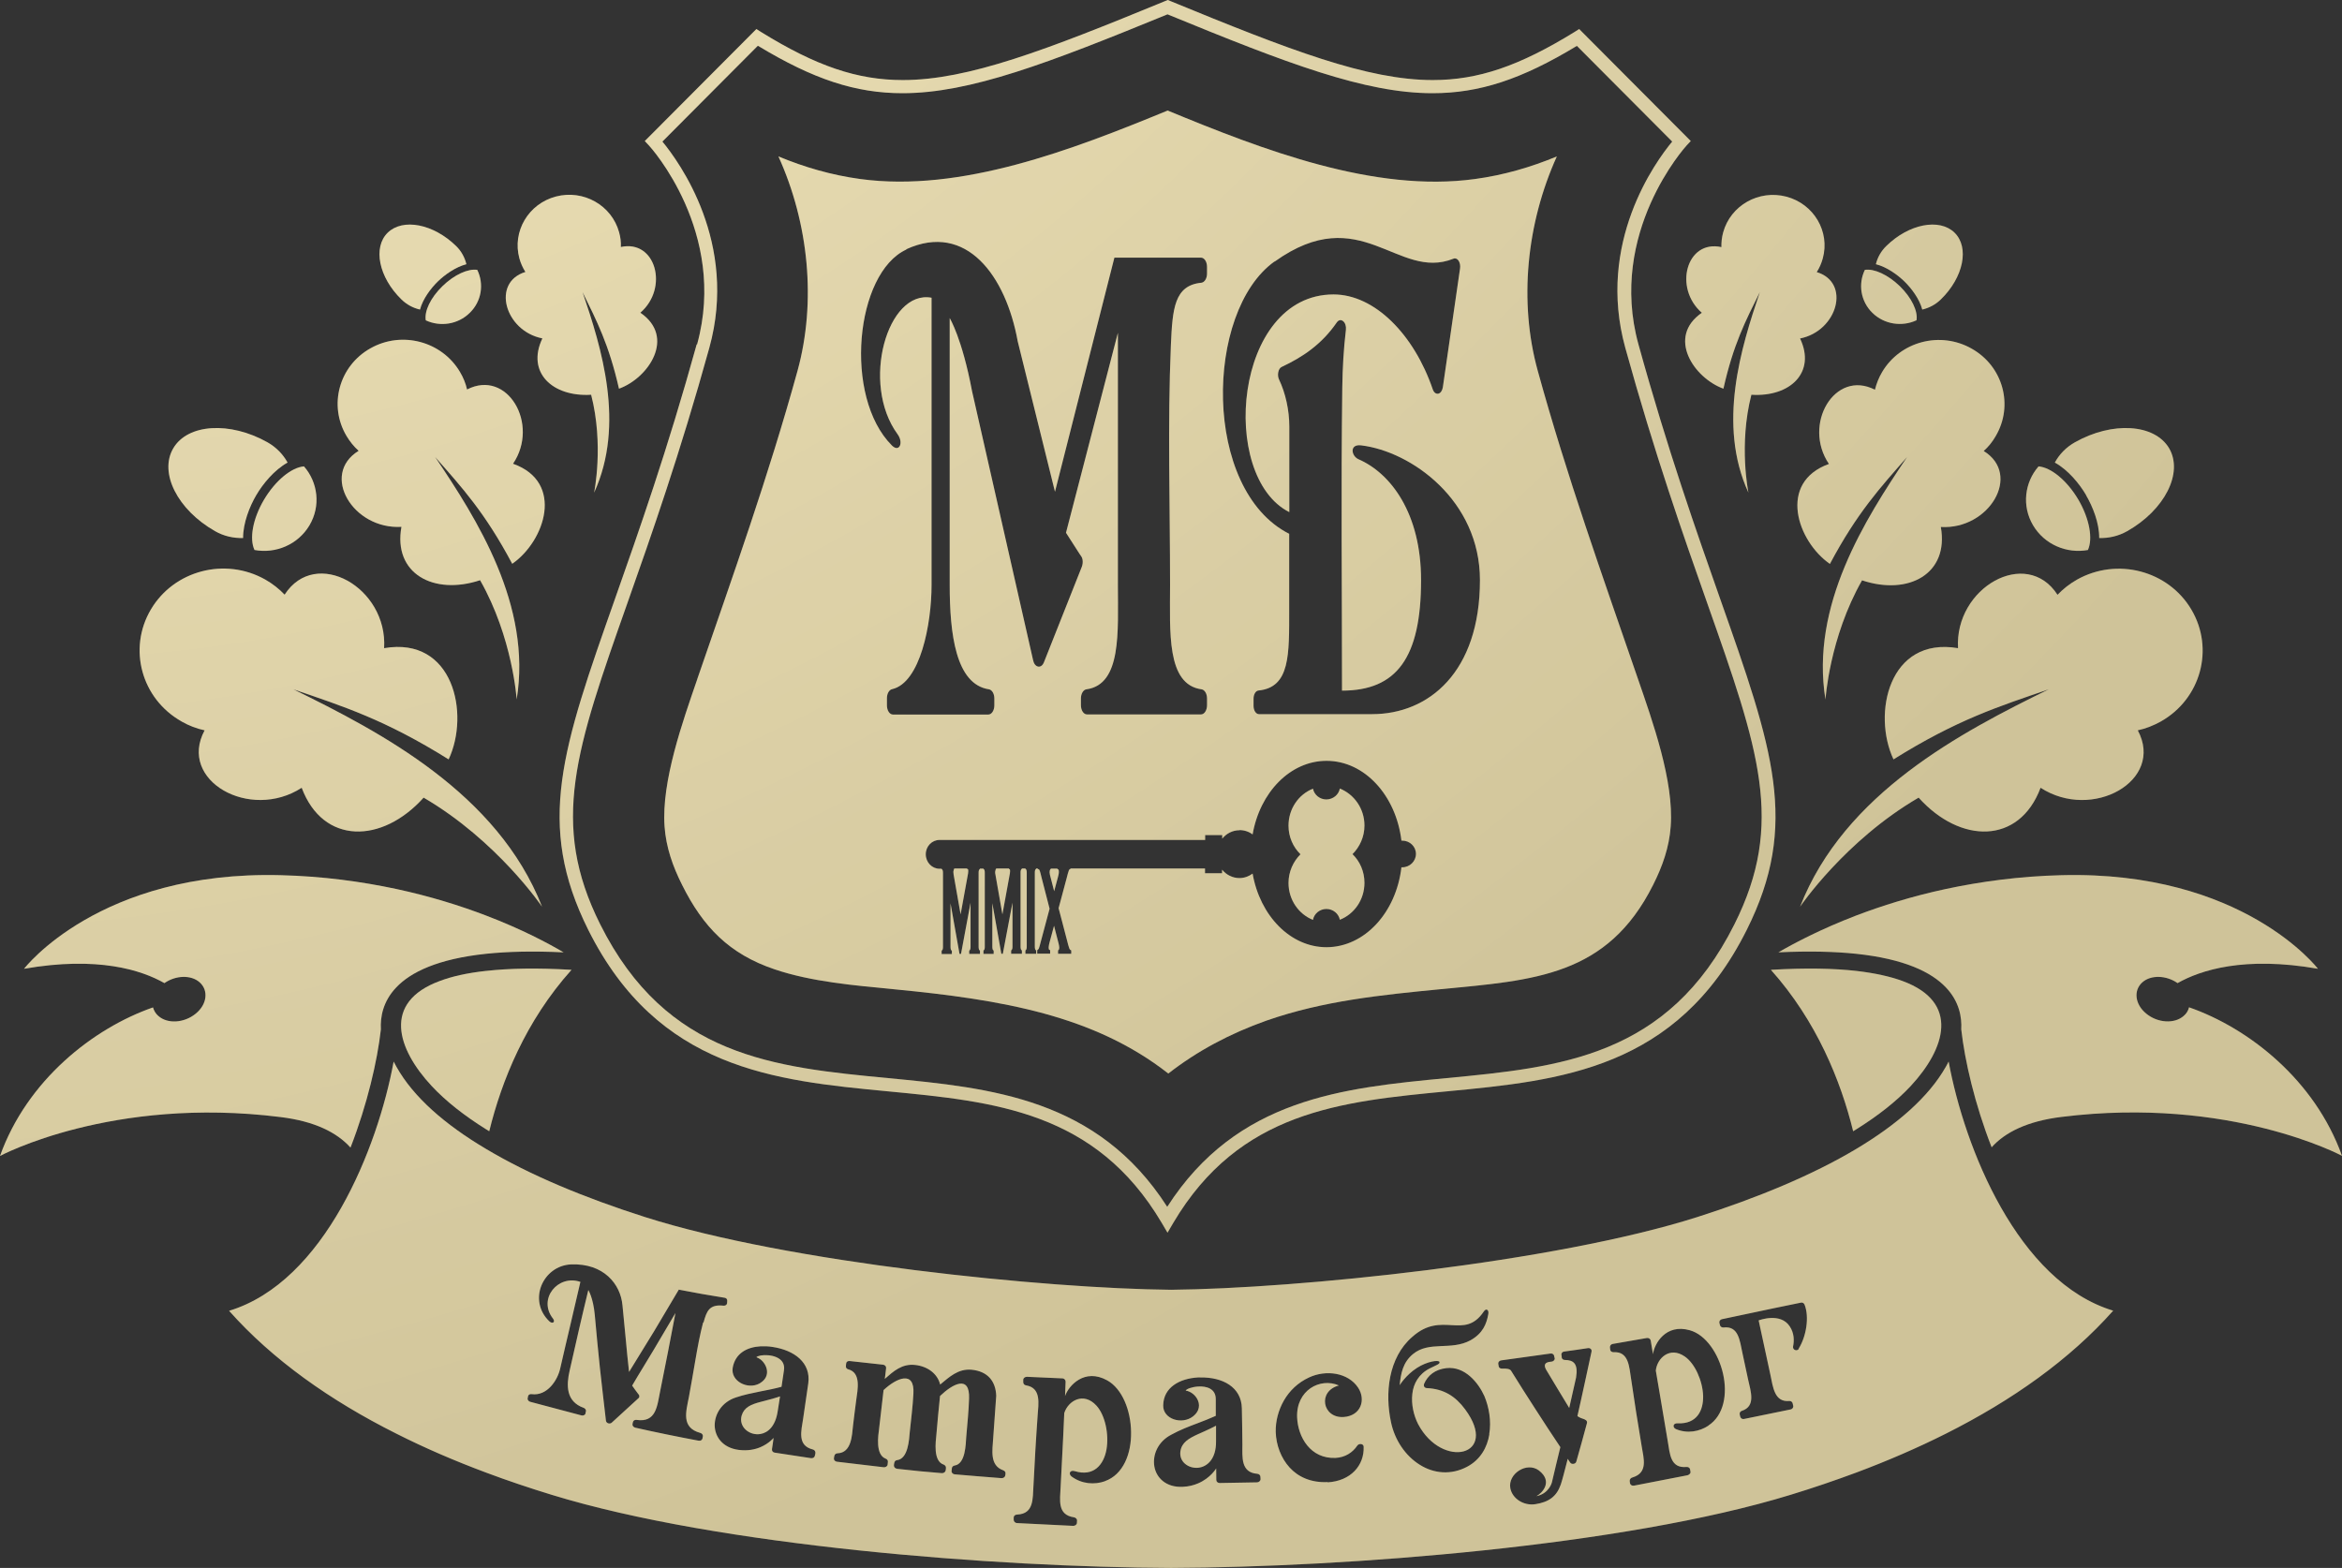 <svg width="230" height="154" viewBox="0 0 230 154" fill="none" xmlns="http://www.w3.org/2000/svg">
<rect x="0" y="0" width="230" height="154" fill="#333333" stroke="none"/>
<path d="M47.743 95.359C45.842 95.566 44.35 95.914 43.188 96.353C37.523 98.445 38.989 103.015 42.395 106.669C43.795 108.167 45.604 109.587 47.756 110.93L48.047 111.11C49.261 106.165 51.611 100.291 56.127 95.256C52.707 95.049 49.961 95.114 47.769 95.359H47.743Z" fill="url(#paint0_radial_1725_2065)"/>
<path d="M47.743 95.359C45.842 95.566 44.35 95.914 43.188 96.353C37.523 98.445 38.989 103.015 42.395 106.669C43.795 108.167 45.604 109.587 47.756 110.93L48.047 111.11C49.261 106.165 51.611 100.291 56.127 95.256C52.707 95.049 49.961 95.114 47.769 95.359H47.743Z" fill="white" fill-opacity="0.2"/>
<path d="M34.434 112.685C36.071 108.464 37.061 104.19 37.405 101.104C37.339 99.917 37.59 98.367 38.923 96.973C40.336 95.488 42.977 94.184 47.73 93.681C49.829 93.461 52.337 93.397 55.348 93.539C53.856 92.661 51.255 91.266 47.73 89.924C45.234 88.968 42.277 88.039 38.923 87.316C35.53 86.593 31.727 86.063 27.568 85.96C9.731 85.495 2.363 95.153 2.363 95.153C9.599 93.887 13.903 95.282 16.148 96.56C17.257 95.785 18.762 95.734 19.607 96.482C20.505 97.283 20.333 98.664 19.211 99.568C18.088 100.485 16.451 100.588 15.553 99.788C15.276 99.555 15.118 99.258 15.025 98.948C9.163 100.988 2.667 106.088 0 113.538C0 113.538 10.959 107.637 27.542 109.716C30.909 110.129 33.074 111.227 34.408 112.698L34.434 112.685Z" fill="url(#paint1_radial_1725_2065)"/>
<path d="M34.434 112.685C36.071 108.464 37.061 104.19 37.405 101.104C37.339 99.917 37.59 98.367 38.923 96.973C40.336 95.488 42.977 94.184 47.73 93.681C49.829 93.461 52.337 93.397 55.348 93.539C53.856 92.661 51.255 91.266 47.73 89.924C45.234 88.968 42.277 88.039 38.923 87.316C35.53 86.593 31.727 86.063 27.568 85.96C9.731 85.495 2.363 95.153 2.363 95.153C9.599 93.887 13.903 95.282 16.148 96.56C17.257 95.785 18.762 95.734 19.607 96.482C20.505 97.283 20.333 98.664 19.211 99.568C18.088 100.485 16.451 100.588 15.553 99.788C15.276 99.555 15.118 99.258 15.025 98.948C9.163 100.988 2.667 106.088 0 113.538C0 113.538 10.959 107.637 27.542 109.716C30.909 110.129 33.074 111.227 34.408 112.698L34.434 112.685Z" fill="white" fill-opacity="0.2"/>
<path d="M214.975 98.948C214.896 99.271 214.724 99.555 214.447 99.788C213.549 100.575 211.912 100.485 210.789 99.568C209.667 98.664 209.495 97.283 210.393 96.482C211.238 95.734 212.743 95.785 213.852 96.56C216.11 95.282 220.414 93.887 227.637 95.153C227.637 95.153 220.282 85.495 202.445 85.96C198.286 86.063 194.483 86.593 191.09 87.316C187.723 88.039 184.766 88.981 182.284 89.924C178.758 91.279 176.157 92.661 174.652 93.539C177.662 93.397 180.184 93.461 182.284 93.681C187.037 94.184 189.677 95.488 191.09 96.973C192.424 98.367 192.675 99.917 192.609 101.104C192.952 104.19 193.942 108.464 195.592 112.685C196.913 111.214 199.091 110.116 202.458 109.703C219.041 107.637 230 113.525 230 113.525C227.333 106.075 220.837 100.975 214.975 98.935V98.948Z" fill="url(#paint2_radial_1725_2065)"/>
<path d="M214.975 98.948C214.896 99.271 214.724 99.555 214.447 99.788C213.549 100.575 211.912 100.485 210.789 99.568C209.667 98.664 209.495 97.283 210.393 96.482C211.238 95.734 212.743 95.785 213.852 96.56C216.11 95.282 220.414 93.887 227.637 95.153C227.637 95.153 220.282 85.495 202.445 85.96C198.286 86.063 194.483 86.593 191.09 87.316C187.723 88.039 184.766 88.981 182.284 89.924C178.758 91.279 176.157 92.661 174.652 93.539C177.662 93.397 180.184 93.461 182.284 93.681C187.037 94.184 189.677 95.488 191.09 96.973C192.424 98.367 192.675 99.917 192.609 101.104C192.952 104.19 193.942 108.464 195.592 112.685C196.913 111.214 199.091 110.116 202.458 109.703C219.041 107.637 230 113.525 230 113.525C227.333 106.075 220.837 100.975 214.975 98.935V98.948Z" fill="white" fill-opacity="0.2"/>
<path d="M182.284 110.93C184.436 109.587 186.245 108.167 187.644 106.669C191.037 103.015 192.516 98.445 186.839 96.353C185.677 95.927 184.185 95.579 182.284 95.359C180.092 95.114 177.346 95.049 173.913 95.256C178.415 100.291 180.778 106.178 181.993 111.11L182.284 110.93Z" fill="url(#paint3_radial_1725_2065)"/>
<path d="M182.284 110.93C184.436 109.587 186.245 108.167 187.644 106.669C191.037 103.015 192.516 98.445 186.839 96.353C185.677 95.927 184.185 95.579 182.284 95.359C180.092 95.114 177.346 95.049 173.913 95.256C178.415 100.291 180.778 106.178 181.993 111.11L182.284 110.93Z" fill="white" fill-opacity="0.2"/>
<path d="M68.419 33.826C65.554 44.194 62.702 52.276 60.418 58.757C55.203 73.54 52.588 80.951 57.777 91.344C64.63 105.029 76.077 106.127 87.141 107.185C97.664 108.192 107.593 109.135 114.089 120.109L114.657 121.077L115.224 120.109C121.72 109.135 131.649 108.192 142.172 107.185C153.237 106.127 164.684 105.029 171.536 91.344C176.738 80.964 174.124 73.54 168.909 58.757C166.625 52.263 163.773 44.194 160.908 33.826C157.871 22.839 165.542 14.396 165.621 14.305L166.044 13.853L155.085 2.853L154.636 3.137C149.196 6.494 145.156 7.863 140.707 7.863C134.277 7.863 126.685 4.932 114.934 0.103L114.683 0L114.432 0.103C102.695 4.932 95.09 7.863 88.66 7.863C84.197 7.863 80.157 6.494 74.73 3.137L74.281 2.853L63.323 13.853L63.745 14.305C63.824 14.383 71.495 22.813 68.459 33.826H68.419ZM74.453 4.506C79.893 7.798 84.038 9.154 88.633 9.154C95.261 9.154 102.906 6.223 114.657 1.407C126.408 6.236 134.052 9.154 140.68 9.154C145.288 9.154 149.421 7.798 154.861 4.506L164.222 13.905C162.584 15.88 156.762 23.846 159.614 34.162C162.492 44.568 165.344 52.676 167.641 59.183C172.738 73.63 175.299 80.873 170.335 90.776C163.812 103.816 153.223 104.823 142.027 105.894C131.927 106.863 121.483 107.857 114.63 118.534C107.778 107.87 97.347 106.863 87.247 105.894C76.05 104.823 65.462 103.816 58.939 90.776C53.988 80.873 56.536 73.63 61.633 59.183C63.93 52.676 66.782 44.568 69.66 34.162C72.512 23.846 66.689 15.893 65.052 13.905L74.413 4.506H74.453Z" fill="url(#paint4_radial_1725_2065)"/>
<path d="M68.419 33.826C65.554 44.194 62.702 52.276 60.418 58.757C55.203 73.54 52.588 80.951 57.777 91.344C64.63 105.029 76.077 106.127 87.141 107.185C97.664 108.192 107.593 109.135 114.089 120.109L114.657 121.077L115.224 120.109C121.72 109.135 131.649 108.192 142.172 107.185C153.237 106.127 164.684 105.029 171.536 91.344C176.738 80.964 174.124 73.54 168.909 58.757C166.625 52.263 163.773 44.194 160.908 33.826C157.871 22.839 165.542 14.396 165.621 14.305L166.044 13.853L155.085 2.853L154.636 3.137C149.196 6.494 145.156 7.863 140.707 7.863C134.277 7.863 126.685 4.932 114.934 0.103L114.683 0L114.432 0.103C102.695 4.932 95.09 7.863 88.66 7.863C84.197 7.863 80.157 6.494 74.73 3.137L74.281 2.853L63.323 13.853L63.745 14.305C63.824 14.383 71.495 22.813 68.459 33.826H68.419ZM74.453 4.506C79.893 7.798 84.038 9.154 88.633 9.154C95.261 9.154 102.906 6.223 114.657 1.407C126.408 6.236 134.052 9.154 140.68 9.154C145.288 9.154 149.421 7.798 154.861 4.506L164.222 13.905C162.584 15.88 156.762 23.846 159.614 34.162C162.492 44.568 165.344 52.676 167.641 59.183C172.738 73.63 175.299 80.873 170.335 90.776C163.812 103.816 153.223 104.823 142.027 105.894C131.927 106.863 121.483 107.857 114.63 118.534C107.778 107.87 97.347 106.863 87.247 105.894C76.05 104.823 65.462 103.816 58.939 90.776C53.988 80.873 56.536 73.63 61.633 59.183C63.93 52.676 66.782 44.568 69.66 34.162C72.512 23.846 66.689 15.893 65.052 13.905L74.413 4.506H74.453Z" fill="white" fill-opacity="0.2"/>
<path d="M204.861 48.635C205.521 49.758 206.168 51.372 206.155 52.844C207.092 52.87 208.03 52.663 208.901 52.172C212.598 50.081 214.433 46.44 213.021 44.026C211.595 41.624 207.449 41.366 203.765 43.445C202.894 43.935 202.234 44.633 201.798 45.433C203.105 46.156 204.214 47.512 204.874 48.635H204.861Z" fill="url(#paint5_radial_1725_2065)"/>
<path d="M204.861 48.635C205.521 49.758 206.168 51.372 206.155 52.844C207.092 52.87 208.03 52.663 208.901 52.172C212.598 50.081 214.433 46.44 213.021 44.026C211.595 41.624 207.449 41.366 203.765 43.445C202.894 43.935 202.234 44.633 201.798 45.433C203.105 46.156 204.214 47.512 204.874 48.635H204.861Z" fill="white" fill-opacity="0.2"/>
<path d="M205.046 54.019C205.548 52.934 205.218 50.972 204.108 49.074C202.986 47.176 201.415 45.911 200.2 45.807C198.827 47.383 198.537 49.694 199.659 51.592C200.781 53.489 202.973 54.406 205.059 54.019H205.046Z" fill="url(#paint6_radial_1725_2065)"/>
<path d="M205.046 54.019C205.548 52.934 205.218 50.972 204.108 49.074C202.986 47.176 201.415 45.911 200.2 45.807C198.827 47.383 198.537 49.694 199.659 51.592C200.781 53.489 202.973 54.406 205.059 54.019H205.046Z" fill="white" fill-opacity="0.2"/>
<path d="M188.78 30.405C189.44 30.25 190.073 29.927 190.602 29.411C192.833 27.242 193.427 24.298 191.948 22.852C190.47 21.406 187.459 21.987 185.241 24.169C184.726 24.672 184.383 25.292 184.224 25.951C185.294 26.222 186.35 26.984 187.037 27.655C187.723 28.326 188.502 29.359 188.78 30.405Z" fill="url(#paint7_radial_1725_2065)"/>
<path d="M188.78 30.405C189.44 30.25 190.073 29.927 190.602 29.411C192.833 27.242 193.427 24.298 191.948 22.852C190.47 21.406 187.459 21.987 185.241 24.169C184.726 24.672 184.383 25.292 184.224 25.951C185.294 26.222 186.35 26.984 187.037 27.655C187.723 28.326 188.502 29.359 188.78 30.405Z" fill="white" fill-opacity="0.2"/>
<path d="M188.212 31.464C188.37 30.586 187.75 29.256 186.575 28.107C185.4 26.971 184.04 26.364 183.142 26.506C182.468 27.887 182.719 29.591 183.881 30.728C185.056 31.877 186.799 32.109 188.199 31.464H188.212Z" fill="url(#paint8_radial_1725_2065)"/>
<path d="M188.212 31.464C188.37 30.586 187.75 29.256 186.575 28.107C185.4 26.971 184.04 26.364 183.142 26.506C182.468 27.887 182.719 29.591 183.881 30.728C185.056 31.877 186.799 32.109 188.199 31.464H188.212Z" fill="white" fill-opacity="0.2"/>
<path d="M192.292 63.663C185.479 62.501 183.855 70.132 185.954 74.586C192.212 70.674 196.305 69.383 201.204 67.704C192.648 71.9 181.135 77.891 176.778 89.059C176.778 89.059 181.175 82.565 188.423 78.343C192.503 82.887 198.299 82.978 200.398 77.374C205.482 80.667 212.598 76.677 209.944 71.732C210.723 71.565 211.476 71.268 212.202 70.867C216.137 68.647 217.483 63.728 215.212 59.88C212.941 56.033 207.911 54.716 203.963 56.937C203.237 57.35 202.603 57.853 202.062 58.421C199.012 53.696 191.935 57.724 192.292 63.676V63.663Z" fill="url(#paint9_radial_1725_2065)"/>
<path d="M192.292 63.663C185.479 62.501 183.855 70.132 185.954 74.586C192.212 70.674 196.305 69.383 201.204 67.704C192.648 71.9 181.135 77.891 176.778 89.059C176.778 89.059 181.175 82.565 188.423 78.343C192.503 82.887 198.299 82.978 200.398 77.374C205.482 80.667 212.598 76.677 209.944 71.732C210.723 71.565 211.476 71.268 212.202 70.867C216.137 68.647 217.483 63.728 215.212 59.88C212.941 56.033 207.911 54.716 203.963 56.937C203.237 57.35 202.603 57.853 202.062 58.421C199.012 53.696 191.935 57.724 192.292 63.676V63.663Z" fill="white" fill-opacity="0.2"/>
<path d="M179.63 45.562C174.546 47.383 176.501 53.167 179.709 55.387C182.389 50.352 184.647 47.899 187.288 44.891C183.168 51.011 177.768 59.467 179.273 68.711C179.273 68.711 179.656 62.63 182.865 57.001C187.446 58.525 191.42 56.356 190.602 51.759C195.355 52.043 198.576 46.621 194.813 44.297C195.276 43.884 195.672 43.393 195.989 42.838C197.771 39.83 196.715 35.969 193.625 34.239C190.549 32.496 186.614 33.529 184.832 36.55C184.502 37.106 184.277 37.687 184.132 38.281C180.184 36.241 176.989 41.689 179.617 45.575L179.63 45.562Z" fill="url(#paint10_radial_1725_2065)"/>
<path d="M179.63 45.562C174.546 47.383 176.501 53.167 179.709 55.387C182.389 50.352 184.647 47.899 187.288 44.891C183.168 51.011 177.768 59.467 179.273 68.711C179.273 68.711 179.656 62.63 182.865 57.001C187.446 58.525 191.42 56.356 190.602 51.759C195.355 52.043 198.576 46.621 194.813 44.297C195.276 43.884 195.672 43.393 195.989 42.838C197.771 39.83 196.715 35.969 193.625 34.239C190.549 32.496 186.614 33.529 184.832 36.55C184.502 37.106 184.277 37.687 184.132 38.281C180.184 36.241 176.989 41.689 179.617 45.575L179.63 45.562Z" fill="white" fill-opacity="0.2"/>
<path d="M167.139 30.715C163.654 33.116 166.347 37.118 169.252 38.177C170.229 33.813 171.431 31.502 172.83 28.688C170.982 34.162 168.631 41.676 171.708 48.39C171.708 48.39 170.731 43.69 171.998 38.771C175.801 39.016 178.362 36.576 176.778 33.245C180.462 32.509 181.782 27.745 178.415 26.725C178.679 26.325 178.877 25.86 179.009 25.383C179.735 22.736 178.125 20.025 175.431 19.315C172.724 18.605 169.952 20.18 169.226 22.826C169.094 23.304 169.041 23.808 169.054 24.272C165.621 23.511 164.327 28.288 167.139 30.728V30.715Z" fill="url(#paint11_radial_1725_2065)"/>
<path d="M167.139 30.715C163.654 33.116 166.347 37.118 169.252 38.177C170.229 33.813 171.431 31.502 172.83 28.688C170.982 34.162 168.631 41.676 171.708 48.39C171.708 48.39 170.731 43.69 171.998 38.771C175.801 39.016 178.362 36.576 176.778 33.245C180.462 32.509 181.782 27.745 178.415 26.725C178.679 26.325 178.877 25.86 179.009 25.383C179.735 22.736 178.125 20.025 175.431 19.315C172.724 18.605 169.952 20.18 169.226 22.826C169.094 23.304 169.041 23.808 169.054 24.272C165.621 23.511 164.327 28.288 167.139 30.728V30.715Z" fill="white" fill-opacity="0.2"/>
<path d="M17.837 70.867C18.564 71.281 19.316 71.565 20.095 71.732C17.441 76.664 24.545 80.667 29.628 77.374C31.727 82.978 37.523 82.887 41.603 78.343C48.839 82.565 53.235 89.059 53.235 89.059C48.865 77.891 37.365 71.9 28.809 67.704C33.708 69.383 37.801 70.674 44.059 74.586C46.158 70.118 44.534 62.488 37.722 63.663C38.091 57.711 31.001 53.683 27.951 58.408C27.41 57.84 26.776 57.337 26.05 56.924C22.115 54.703 17.085 56.02 14.814 59.867C12.543 63.715 13.89 68.634 17.824 70.855L17.837 70.867Z" fill="url(#paint12_radial_1725_2065)"/>
<path d="M17.837 70.867C18.564 71.281 19.316 71.565 20.095 71.732C17.441 76.664 24.545 80.667 29.628 77.374C31.727 82.978 37.523 82.887 41.603 78.343C48.839 82.565 53.235 89.059 53.235 89.059C48.865 77.891 37.365 71.9 28.809 67.704C33.708 69.383 37.801 70.674 44.059 74.586C46.158 70.118 44.534 62.488 37.722 63.663C38.091 57.711 31.001 53.683 27.951 58.408C27.41 57.84 26.776 57.337 26.05 56.924C22.115 54.703 17.085 56.02 14.814 59.867C12.543 63.715 13.89 68.634 17.824 70.855L17.837 70.867Z" fill="white" fill-opacity="0.2"/>
<path d="M35.213 44.284C31.437 46.608 34.658 52.031 39.425 51.746C38.593 56.343 42.58 58.499 47.149 56.988C50.357 62.63 50.74 68.698 50.74 68.698C52.245 59.454 46.845 50.998 42.726 44.878C45.379 47.886 47.624 50.339 50.304 55.374C53.513 53.154 55.467 47.357 50.383 45.549C53.011 41.663 49.829 36.215 45.868 38.255C45.736 37.661 45.498 37.08 45.168 36.525C43.386 33.516 39.451 32.471 36.375 34.214C33.298 35.944 32.242 39.804 34.025 42.812C34.355 43.367 34.751 43.858 35.213 44.271V44.284Z" fill="url(#paint13_radial_1725_2065)"/>
<path d="M35.213 44.284C31.437 46.608 34.658 52.031 39.425 51.746C38.593 56.343 42.58 58.499 47.149 56.988C50.357 62.63 50.74 68.698 50.74 68.698C52.245 59.454 46.845 50.998 42.726 44.878C45.379 47.886 47.624 50.339 50.304 55.374C53.513 53.154 55.467 47.357 50.383 45.549C53.011 41.663 49.829 36.215 45.868 38.255C45.736 37.661 45.498 37.08 45.168 36.525C43.386 33.516 39.451 32.471 36.375 34.214C33.298 35.944 32.242 39.804 34.025 42.812C34.355 43.367 34.751 43.858 35.213 44.271V44.284Z" fill="white" fill-opacity="0.2"/>
<path d="M53.262 33.245C51.677 36.576 54.252 39.004 58.054 38.771C59.322 43.69 58.345 48.39 58.345 48.39C61.421 41.663 59.071 34.162 57.209 28.688C58.596 31.502 59.797 33.813 60.788 38.177C63.692 37.132 66.386 33.116 62.887 30.715C65.699 28.288 64.405 23.511 60.972 24.259C60.999 23.782 60.933 23.291 60.801 22.813C60.075 20.167 57.302 18.592 54.595 19.302C51.889 20.012 50.291 22.736 51.004 25.37C51.136 25.86 51.347 26.312 51.598 26.712C48.245 27.732 49.565 32.496 53.249 33.232L53.262 33.245Z" fill="url(#paint14_radial_1725_2065)"/>
<path d="M53.262 33.245C51.677 36.576 54.252 39.004 58.054 38.771C59.322 43.69 58.345 48.39 58.345 48.39C61.421 41.663 59.071 34.162 57.209 28.688C58.596 31.502 59.797 33.813 60.788 38.177C63.692 37.132 66.386 33.116 62.887 30.715C65.699 28.288 64.405 23.511 60.972 24.259C60.999 23.782 60.933 23.291 60.801 22.813C60.075 20.167 57.302 18.592 54.595 19.302C51.889 20.012 50.291 22.736 51.004 25.37C51.136 25.86 51.347 26.312 51.598 26.712C48.245 27.732 49.565 32.496 53.249 33.232L53.262 33.245Z" fill="white" fill-opacity="0.2"/>
<path d="M21.125 52.172C21.983 52.663 22.934 52.87 23.871 52.844C23.871 51.372 24.505 49.758 25.165 48.635C25.826 47.512 26.935 46.156 28.242 45.433C27.806 44.633 27.133 43.935 26.274 43.445C22.578 41.366 18.432 41.624 17.019 44.026C15.593 46.44 17.441 50.081 21.125 52.172Z" fill="url(#paint15_radial_1725_2065)"/>
<path d="M21.125 52.172C21.983 52.663 22.934 52.87 23.871 52.844C23.871 51.372 24.505 49.758 25.165 48.635C25.826 47.512 26.935 46.156 28.242 45.433C27.806 44.633 27.133 43.935 26.274 43.445C22.578 41.366 18.432 41.624 17.019 44.026C15.593 46.44 17.441 50.081 21.125 52.172Z" fill="white" fill-opacity="0.2"/>
<path d="M25.931 49.074C24.809 50.972 24.479 52.934 24.994 54.019C27.08 54.406 29.271 53.489 30.394 51.592C31.516 49.694 31.226 47.383 29.852 45.807C28.625 45.911 27.053 47.189 25.931 49.074Z" fill="url(#paint16_radial_1725_2065)"/>
<path d="M25.931 49.074C24.809 50.972 24.479 52.934 24.994 54.019C27.08 54.406 29.271 53.489 30.394 51.592C31.516 49.694 31.226 47.383 29.852 45.807C28.625 45.911 27.053 47.189 25.931 49.074Z" fill="white" fill-opacity="0.2"/>
<path d="M41.247 30.405C41.524 29.359 42.303 28.326 42.99 27.655C43.676 26.984 44.746 26.222 45.802 25.951C45.644 25.292 45.313 24.672 44.798 24.169C42.567 21.987 39.57 21.406 38.078 22.852C36.599 24.298 37.194 27.242 39.425 29.411C39.953 29.927 40.574 30.25 41.247 30.405Z" fill="url(#paint17_radial_1725_2065)"/>
<path d="M41.247 30.405C41.524 29.359 42.303 28.326 42.99 27.655C43.676 26.984 44.746 26.222 45.802 25.951C45.644 25.292 45.313 24.672 44.798 24.169C42.567 21.987 39.57 21.406 38.078 22.852C36.599 24.298 37.194 27.242 39.425 29.411C39.953 29.927 40.574 30.25 41.247 30.405Z" fill="white" fill-opacity="0.2"/>
<path d="M41.815 31.464C43.227 32.122 44.97 31.877 46.132 30.728C47.307 29.591 47.545 27.887 46.871 26.506C45.987 26.364 44.614 26.971 43.452 28.107C42.277 29.243 41.656 30.586 41.815 31.464Z" fill="url(#paint18_radial_1725_2065)"/>
<path d="M41.815 31.464C43.227 32.122 44.97 31.877 46.132 30.728C47.307 29.591 47.545 27.887 46.871 26.506C45.987 26.364 44.614 26.971 43.452 28.107C42.277 29.243 41.656 30.586 41.815 31.464Z" fill="white" fill-opacity="0.2"/>
<path d="M128.943 90.337C129.061 89.73 129.616 89.278 130.263 89.278C130.923 89.278 131.464 89.743 131.583 90.337C132.996 89.782 133.999 88.374 133.999 86.709C133.999 85.599 133.551 84.592 132.824 83.894C133.537 83.184 133.999 82.19 133.999 81.08C133.999 79.427 132.996 78.02 131.583 77.452C131.464 78.059 130.923 78.511 130.263 78.523C129.616 78.523 129.061 78.072 128.943 77.465C127.53 78.02 126.54 79.44 126.54 81.093C126.54 82.203 126.989 83.197 127.715 83.907C127.002 84.617 126.54 85.624 126.54 86.722C126.54 88.387 127.543 89.795 128.943 90.35V90.337Z" fill="url(#paint19_radial_1725_2065)"/>
<path d="M128.943 90.337C129.061 89.73 129.616 89.278 130.263 89.278C130.923 89.278 131.464 89.743 131.583 90.337C132.996 89.782 133.999 88.374 133.999 86.709C133.999 85.599 133.551 84.592 132.824 83.894C133.537 83.184 133.999 82.19 133.999 81.08C133.999 79.427 132.996 78.02 131.583 77.452C131.464 78.059 130.923 78.511 130.263 78.523C129.616 78.523 129.061 78.072 128.943 77.465C127.53 78.02 126.54 79.44 126.54 81.093C126.54 82.203 126.989 83.197 127.715 83.907C127.002 84.617 126.54 85.624 126.54 86.722C126.54 88.387 127.543 89.795 128.943 90.35V90.337Z" fill="white" fill-opacity="0.2"/>
<path d="M103.843 85.353V85.315H103.196V85.34L103.17 85.366C103.091 85.431 103.077 85.586 103.077 85.676C103.077 85.818 103.13 86.012 103.17 86.154L103.526 87.535L103.896 86.154C103.936 86.012 103.989 85.792 103.989 85.637C103.989 85.56 103.989 85.405 103.896 85.379L103.843 85.353Z" fill="url(#paint20_radial_1725_2065)"/>
<path d="M103.843 85.353V85.315H103.196V85.34L103.17 85.366C103.091 85.431 103.077 85.586 103.077 85.676C103.077 85.818 103.13 86.012 103.17 86.154L103.526 87.535L103.896 86.154C103.936 86.012 103.989 85.792 103.989 85.637C103.989 85.56 103.989 85.405 103.896 85.379L103.843 85.353Z" fill="white" fill-opacity="0.2"/>
<path d="M68.485 66.684C67.059 70.829 64.947 76.742 65.263 81.17C65.409 83.223 66.069 85.095 66.993 86.928C69.04 91.034 71.614 93.707 76.064 95.204C79.708 96.444 83.999 96.792 87.828 97.167C98.403 98.187 107.435 99.723 114.736 105.442C117.548 103.248 120.77 101.518 124.387 100.239C129.972 98.29 135.663 97.722 141.512 97.154C150.688 96.276 157.858 95.876 162.347 86.915C163.271 85.082 163.931 83.21 164.076 81.157C164.406 76.729 162.281 70.816 160.855 66.671C157.369 56.549 153.87 46.776 151.018 36.421C149.144 29.643 149.909 21.948 152.893 15.364C150.345 16.422 147.691 17.197 144.852 17.584C134.963 18.94 124.057 14.731 114.67 10.858C105.282 14.718 94.377 18.927 84.487 17.584C81.649 17.197 78.995 16.422 76.447 15.364C79.43 21.948 80.183 29.643 78.322 36.421C75.47 46.776 71.971 56.549 68.485 66.671V66.684ZM125.18 25.692C133.643 19.637 137.234 27.616 142.74 25.409C142.925 25.331 143.11 25.409 143.242 25.602C143.374 25.809 143.427 26.08 143.387 26.364L141.697 38.035C141.644 38.371 141.472 38.616 141.248 38.668C141.024 38.707 140.812 38.552 140.707 38.242C138.858 32.832 134.99 28.92 130.963 28.92C121.166 28.92 119.687 46.815 126.619 50.3V41.895C126.619 40.295 126.249 38.616 125.615 37.286C125.51 37.067 125.483 36.809 125.536 36.55C125.589 36.292 125.708 36.111 125.879 36.034C127.913 35.079 129.788 33.839 131.28 31.67C131.451 31.425 131.689 31.373 131.9 31.541C132.111 31.709 132.217 32.045 132.177 32.393C131.953 34.265 131.847 36.15 131.821 38.061C131.689 48.351 131.794 57.543 131.794 67.833C137.155 67.833 139.558 64.619 139.558 56.975C139.558 50.404 136.574 46.479 133.418 45.11C132.706 44.8 132.494 43.6 133.669 43.742C138.621 44.336 145.341 49.164 145.341 56.975C145.341 66.039 140.297 70.144 134.752 70.144H123.635C123.344 70.144 123.107 69.783 123.107 69.331V68.621C123.107 68.195 123.318 67.846 123.595 67.82C126.711 67.511 126.606 64.283 126.606 59.867V52.431C118.076 48.118 118.288 30.599 125.166 25.68L125.18 25.692ZM121.72 81.532C122.209 81.532 122.658 81.687 123.014 81.958C123.727 77.839 126.698 74.728 130.276 74.728C134.026 74.728 137.102 78.149 137.63 82.565H137.71C138.449 82.565 139.056 83.145 139.056 83.868C139.056 84.592 138.449 85.186 137.71 85.186H137.63C137.115 89.614 134.026 93.022 130.276 93.035C126.711 93.035 123.741 89.937 123.014 85.805C122.645 86.076 122.196 86.244 121.72 86.244C121.047 86.244 120.427 85.921 120.017 85.418V85.766H118.34V85.302H105.137V85.353H105.071C105.071 85.353 105.005 85.418 104.979 85.457C104.9 85.663 104.82 85.973 104.768 86.192L103.962 89.201L104.82 92.48C104.873 92.7 104.939 92.958 105.018 93.164C105.045 93.229 105.084 93.293 105.15 93.319L105.203 93.345V93.681H103.909V93.345L103.949 93.319C104.015 93.281 104.028 93.138 104.028 93.074C104.028 92.958 103.989 92.79 103.962 92.674L103.513 90.931L103.064 92.596C103.038 92.725 102.985 92.906 102.985 93.035C102.985 93.087 102.985 93.281 103.064 93.306H103.13V93.668H101.863V93.319L101.916 93.293C101.916 93.293 101.995 93.216 102.008 93.19C102.1 92.971 102.153 92.687 102.219 92.467L103.077 89.252L102.285 86.18C102.232 85.973 102.166 85.65 102.087 85.469C102.061 85.418 102.034 85.379 101.982 85.366H101.916V85.302H101.757V85.328L101.731 85.353C101.731 85.353 101.665 85.418 101.652 85.469C101.625 85.547 101.625 85.65 101.625 85.741V92.945C101.625 93.022 101.625 93.126 101.652 93.216C101.652 93.255 101.691 93.293 101.731 93.332L101.757 93.358V93.681H100.701V93.358L100.727 93.332C100.727 93.332 100.793 93.268 100.807 93.216C100.833 93.126 100.833 93.022 100.833 92.945V85.741C100.833 85.65 100.833 85.56 100.807 85.469C100.793 85.418 100.767 85.379 100.727 85.353L100.701 85.328V85.302H100.358V85.328L100.331 85.353C100.331 85.353 100.265 85.418 100.252 85.469C100.226 85.547 100.226 85.65 100.226 85.741V92.945C100.226 93.022 100.226 93.126 100.252 93.216C100.265 93.268 100.292 93.306 100.331 93.332L100.358 93.358V93.681H99.301V93.358L99.328 93.332C99.328 93.332 99.381 93.255 99.407 93.216C99.433 93.126 99.433 93.022 99.433 92.945V88.659L98.483 93.681H98.338L97.453 88.71V92.958C97.453 93.035 97.453 93.138 97.479 93.229C97.493 93.281 97.519 93.319 97.558 93.345L97.585 93.371V93.694H96.582V93.371L96.608 93.345C96.608 93.345 96.674 93.268 96.687 93.229C96.713 93.151 96.713 93.035 96.713 92.958V85.754C96.713 85.663 96.713 85.573 96.687 85.482C96.674 85.431 96.647 85.392 96.608 85.366L96.582 85.34V85.315H96.238V85.34L96.212 85.366C96.212 85.366 96.146 85.431 96.133 85.482C96.106 85.56 96.106 85.663 96.106 85.754V92.958C96.106 93.035 96.106 93.138 96.133 93.229C96.133 93.281 96.172 93.319 96.212 93.345L96.238 93.371V93.694H95.182V93.371L95.222 93.345C95.222 93.345 95.274 93.281 95.288 93.229C95.314 93.151 95.314 93.035 95.314 92.958V88.671L94.377 93.694H94.231L93.347 88.723V92.971C93.347 93.048 93.347 93.151 93.373 93.242C93.373 93.293 93.413 93.332 93.452 93.358L93.479 93.384V93.707H92.475V93.384L92.502 93.358C92.502 93.358 92.568 93.281 92.581 93.242C92.607 93.164 92.607 93.048 92.607 92.971V85.766C92.607 85.676 92.607 85.573 92.581 85.495C92.568 85.444 92.541 85.405 92.502 85.379L92.475 85.353V85.328H92.264C91.525 85.328 90.917 84.695 90.917 83.907C90.917 83.12 91.525 82.5 92.264 82.5H118.354V82.022H120.03V82.371C120.44 81.867 121.047 81.545 121.734 81.545L121.72 81.532ZM89.003 24.479C94.918 21.78 98.786 27.113 99.948 33.529L103.606 48.299L109.441 25.305H117.944C118.274 25.305 118.538 25.705 118.538 26.209V26.867C118.538 27.345 118.301 27.732 117.984 27.771C115.33 28.029 115.145 30.289 114.987 33.917C114.657 41.702 114.908 49.642 114.908 57.453C114.908 62.049 114.538 67.227 117.997 67.704C118.301 67.743 118.538 68.13 118.538 68.595V69.266C118.538 69.77 118.274 70.17 117.944 70.17H106.748C106.418 70.17 106.154 69.77 106.154 69.266V68.595C106.154 68.13 106.391 67.743 106.695 67.704C110.168 67.227 109.785 62.049 109.785 57.453V32.69L104.688 52.328L106.022 54.406C106.141 54.587 106.273 54.716 106.312 54.961C106.352 55.207 106.325 55.439 106.246 55.658L102.523 65.045C102.404 65.355 102.18 65.522 101.942 65.471C101.704 65.419 101.52 65.174 101.453 64.825L95.459 38.41C94.482 33.219 93.267 31.244 93.267 31.244V57.453C93.267 62.217 93.848 67.214 97.123 67.704C97.427 67.756 97.651 68.143 97.651 68.608V69.279C97.651 69.783 97.387 70.183 97.057 70.183H87.696C87.366 70.183 87.102 69.783 87.102 69.279V68.582C87.102 68.13 87.313 67.756 87.603 67.691C90.389 67.059 91.485 61.275 91.485 57.466V29.243C87.154 28.43 84.501 37.661 88.145 42.644C88.765 43.484 88.316 44.478 87.59 43.755C82.811 38.978 83.986 26.803 89.016 24.505L89.003 24.479Z" fill="url(#paint21_radial_1725_2065)"/>
<path d="M68.485 66.684C67.059 70.829 64.947 76.742 65.263 81.17C65.409 83.223 66.069 85.095 66.993 86.928C69.04 91.034 71.614 93.707 76.064 95.204C79.708 96.444 83.999 96.792 87.828 97.167C98.403 98.187 107.435 99.723 114.736 105.442C117.548 103.248 120.77 101.518 124.387 100.239C129.972 98.29 135.663 97.722 141.512 97.154C150.688 96.276 157.858 95.876 162.347 86.915C163.271 85.082 163.931 83.21 164.076 81.157C164.406 76.729 162.281 70.816 160.855 66.671C157.369 56.549 153.87 46.776 151.018 36.421C149.144 29.643 149.909 21.948 152.893 15.364C150.345 16.422 147.691 17.197 144.852 17.584C134.963 18.94 124.057 14.731 114.67 10.858C105.282 14.718 94.377 18.927 84.487 17.584C81.649 17.197 78.995 16.422 76.447 15.364C79.43 21.948 80.183 29.643 78.322 36.421C75.47 46.776 71.971 56.549 68.485 66.671V66.684ZM125.18 25.692C133.643 19.637 137.234 27.616 142.74 25.409C142.925 25.331 143.11 25.409 143.242 25.602C143.374 25.809 143.427 26.08 143.387 26.364L141.697 38.035C141.644 38.371 141.472 38.616 141.248 38.668C141.024 38.707 140.812 38.552 140.707 38.242C138.858 32.832 134.99 28.92 130.963 28.92C121.166 28.92 119.687 46.815 126.619 50.3V41.895C126.619 40.295 126.249 38.616 125.615 37.286C125.51 37.067 125.483 36.809 125.536 36.55C125.589 36.292 125.708 36.111 125.879 36.034C127.913 35.079 129.788 33.839 131.28 31.67C131.451 31.425 131.689 31.373 131.9 31.541C132.111 31.709 132.217 32.045 132.177 32.393C131.953 34.265 131.847 36.15 131.821 38.061C131.689 48.351 131.794 57.543 131.794 67.833C137.155 67.833 139.558 64.619 139.558 56.975C139.558 50.404 136.574 46.479 133.418 45.11C132.706 44.8 132.494 43.6 133.669 43.742C138.621 44.336 145.341 49.164 145.341 56.975C145.341 66.039 140.297 70.144 134.752 70.144H123.635C123.344 70.144 123.107 69.783 123.107 69.331V68.621C123.107 68.195 123.318 67.846 123.595 67.82C126.711 67.511 126.606 64.283 126.606 59.867V52.431C118.076 48.118 118.288 30.599 125.166 25.68L125.18 25.692ZM121.72 81.532C122.209 81.532 122.658 81.687 123.014 81.958C123.727 77.839 126.698 74.728 130.276 74.728C134.026 74.728 137.102 78.149 137.63 82.565H137.71C138.449 82.565 139.056 83.145 139.056 83.868C139.056 84.592 138.449 85.186 137.71 85.186H137.63C137.115 89.614 134.026 93.022 130.276 93.035C126.711 93.035 123.741 89.937 123.014 85.805C122.645 86.076 122.196 86.244 121.72 86.244C121.047 86.244 120.427 85.921 120.017 85.418V85.766H118.34V85.302H105.137V85.353H105.071C105.071 85.353 105.005 85.418 104.979 85.457C104.9 85.663 104.82 85.973 104.768 86.192L103.962 89.201L104.82 92.48C104.873 92.7 104.939 92.958 105.018 93.164C105.045 93.229 105.084 93.293 105.15 93.319L105.203 93.345V93.681H103.909V93.345L103.949 93.319C104.015 93.281 104.028 93.138 104.028 93.074C104.028 92.958 103.989 92.79 103.962 92.674L103.513 90.931L103.064 92.596C103.038 92.725 102.985 92.906 102.985 93.035C102.985 93.087 102.985 93.281 103.064 93.306H103.13V93.668H101.863V93.319L101.916 93.293C101.916 93.293 101.995 93.216 102.008 93.19C102.1 92.971 102.153 92.687 102.219 92.467L103.077 89.252L102.285 86.18C102.232 85.973 102.166 85.65 102.087 85.469C102.061 85.418 102.034 85.379 101.982 85.366H101.916V85.302H101.757V85.328L101.731 85.353C101.731 85.353 101.665 85.418 101.652 85.469C101.625 85.547 101.625 85.65 101.625 85.741V92.945C101.625 93.022 101.625 93.126 101.652 93.216C101.652 93.255 101.691 93.293 101.731 93.332L101.757 93.358V93.681H100.701V93.358L100.727 93.332C100.727 93.332 100.793 93.268 100.807 93.216C100.833 93.126 100.833 93.022 100.833 92.945V85.741C100.833 85.65 100.833 85.56 100.807 85.469C100.793 85.418 100.767 85.379 100.727 85.353L100.701 85.328V85.302H100.358V85.328L100.331 85.353C100.331 85.353 100.265 85.418 100.252 85.469C100.226 85.547 100.226 85.65 100.226 85.741V92.945C100.226 93.022 100.226 93.126 100.252 93.216C100.265 93.268 100.292 93.306 100.331 93.332L100.358 93.358V93.681H99.301V93.358L99.328 93.332C99.328 93.332 99.381 93.255 99.407 93.216C99.433 93.126 99.433 93.022 99.433 92.945V88.659L98.483 93.681H98.338L97.453 88.71V92.958C97.453 93.035 97.453 93.138 97.479 93.229C97.493 93.281 97.519 93.319 97.558 93.345L97.585 93.371V93.694H96.582V93.371L96.608 93.345C96.608 93.345 96.674 93.268 96.687 93.229C96.713 93.151 96.713 93.035 96.713 92.958V85.754C96.713 85.663 96.713 85.573 96.687 85.482C96.674 85.431 96.647 85.392 96.608 85.366L96.582 85.34V85.315H96.238V85.34L96.212 85.366C96.212 85.366 96.146 85.431 96.133 85.482C96.106 85.56 96.106 85.663 96.106 85.754V92.958C96.106 93.035 96.106 93.138 96.133 93.229C96.133 93.281 96.172 93.319 96.212 93.345L96.238 93.371V93.694H95.182V93.371L95.222 93.345C95.222 93.345 95.274 93.281 95.288 93.229C95.314 93.151 95.314 93.035 95.314 92.958V88.671L94.377 93.694H94.231L93.347 88.723V92.971C93.347 93.048 93.347 93.151 93.373 93.242C93.373 93.293 93.413 93.332 93.452 93.358L93.479 93.384V93.707H92.475V93.384L92.502 93.358C92.502 93.358 92.568 93.281 92.581 93.242C92.607 93.164 92.607 93.048 92.607 92.971V85.766C92.607 85.676 92.607 85.573 92.581 85.495C92.568 85.444 92.541 85.405 92.502 85.379L92.475 85.353V85.328H92.264C91.525 85.328 90.917 84.695 90.917 83.907C90.917 83.12 91.525 82.5 92.264 82.5H118.354V82.022H120.03V82.371C120.44 81.867 121.047 81.545 121.734 81.545L121.72 81.532ZM89.003 24.479C94.918 21.78 98.786 27.113 99.948 33.529L103.606 48.299L109.441 25.305H117.944C118.274 25.305 118.538 25.705 118.538 26.209V26.867C118.538 27.345 118.301 27.732 117.984 27.771C115.33 28.029 115.145 30.289 114.987 33.917C114.657 41.702 114.908 49.642 114.908 57.453C114.908 62.049 114.538 67.227 117.997 67.704C118.301 67.743 118.538 68.13 118.538 68.595V69.266C118.538 69.77 118.274 70.17 117.944 70.17H106.748C106.418 70.17 106.154 69.77 106.154 69.266V68.595C106.154 68.13 106.391 67.743 106.695 67.704C110.168 67.227 109.785 62.049 109.785 57.453V32.69L104.688 52.328L106.022 54.406C106.141 54.587 106.273 54.716 106.312 54.961C106.352 55.207 106.325 55.439 106.246 55.658L102.523 65.045C102.404 65.355 102.18 65.522 101.942 65.471C101.704 65.419 101.52 65.174 101.453 64.825L95.459 38.41C94.482 33.219 93.267 31.244 93.267 31.244V57.453C93.267 62.217 93.848 67.214 97.123 67.704C97.427 67.756 97.651 68.143 97.651 68.608V69.279C97.651 69.783 97.387 70.183 97.057 70.183H87.696C87.366 70.183 87.102 69.783 87.102 69.279V68.582C87.102 68.13 87.313 67.756 87.603 67.691C90.389 67.059 91.485 61.275 91.485 57.466V29.243C87.154 28.43 84.501 37.661 88.145 42.644C88.765 43.484 88.316 44.478 87.59 43.755C82.811 38.978 83.986 26.803 89.016 24.505L89.003 24.479Z" fill="white" fill-opacity="0.2"/>
<path d="M99.09 85.302H97.836V85.328L97.796 85.353C97.796 85.353 97.73 85.573 97.73 85.624C97.73 85.715 97.73 85.805 97.757 85.895L98.443 89.808L99.143 85.973C99.169 85.844 99.196 85.702 99.196 85.573C99.196 85.547 99.196 85.379 99.156 85.366H99.09V85.302Z" fill="url(#paint22_radial_1725_2065)"/>
<path d="M99.09 85.302H97.836V85.328L97.796 85.353C97.796 85.353 97.73 85.573 97.73 85.624C97.73 85.715 97.73 85.805 97.757 85.895L98.443 89.808L99.143 85.973C99.169 85.844 99.196 85.702 99.196 85.573C99.196 85.547 99.196 85.379 99.156 85.366H99.09V85.302Z" fill="white" fill-opacity="0.2"/>
<path d="M94.984 85.353V85.302H93.716V85.328L93.69 85.353C93.69 85.353 93.624 85.573 93.624 85.624C93.624 85.715 93.637 85.805 93.65 85.895L94.337 89.808L95.037 85.973C95.063 85.844 95.09 85.702 95.09 85.573C95.09 85.547 95.09 85.379 95.05 85.366H94.997L94.984 85.353Z" fill="url(#paint23_radial_1725_2065)"/>
<path d="M94.984 85.353V85.302H93.716V85.328L93.69 85.353C93.69 85.353 93.624 85.573 93.624 85.624C93.624 85.715 93.637 85.805 93.65 85.895L94.337 89.808L95.037 85.973C95.063 85.844 95.09 85.702 95.09 85.573C95.09 85.547 95.09 85.379 95.05 85.366H94.997L94.984 85.353Z" fill="white" fill-opacity="0.2"/>
<path d="M72.842 139.011C72.499 140.147 73.608 141.038 74.691 140.844C75.43 140.715 76.143 140.082 76.367 138.662C76.447 138.158 76.526 137.655 76.605 137.151C75.905 137.397 75.245 137.539 74.691 137.694C73.766 137.939 73.093 138.21 72.842 139.011Z" fill="url(#paint24_radial_1725_2065)"/>
<path d="M72.842 139.011C72.499 140.147 73.608 141.038 74.691 140.844C75.43 140.715 76.143 140.082 76.367 138.662C76.447 138.158 76.526 137.655 76.605 137.151C75.905 137.397 75.245 137.539 74.691 137.694C73.766 137.939 73.093 138.21 72.842 139.011Z" fill="white" fill-opacity="0.2"/>
<path d="M115.924 142.548C115.779 143.594 116.73 144.252 117.667 144.162C118.552 144.072 119.436 143.31 119.423 141.58C119.423 141.063 119.423 140.547 119.423 140.031C118.789 140.366 118.182 140.624 117.667 140.857C116.73 141.283 116.043 141.683 115.924 142.561V142.548Z" fill="url(#paint25_radial_1725_2065)"/>
<path d="M115.924 142.548C115.779 143.594 116.73 144.252 117.667 144.162C118.552 144.072 119.436 143.31 119.423 141.58C119.423 141.063 119.423 140.547 119.423 140.031C118.789 140.366 118.182 140.624 117.667 140.857C116.73 141.283 116.043 141.683 115.924 142.561V142.548Z" fill="white" fill-opacity="0.2"/>
<path d="M191.367 104.268C191.288 104.435 191.183 104.616 191.09 104.784C189.413 107.741 186.324 110.439 182.284 112.853C177.979 115.423 172.579 117.656 166.677 119.541C152.59 124.021 127.332 126.565 115.013 126.681C102.708 126.565 77.437 124.034 63.349 119.541C57.434 117.656 52.047 115.423 47.743 112.853C43.689 110.452 40.6 107.754 38.936 104.784C38.844 104.616 38.751 104.435 38.659 104.268C37.101 112.75 31.873 125.906 22.498 128.746C26.75 133.536 32.388 137.539 38.936 140.818C41.722 142.225 44.666 143.491 47.743 144.64C49.842 145.427 51.994 146.15 54.186 146.822C70.598 151.857 97.823 153.935 115.013 154C132.204 153.935 159.429 151.857 175.84 146.822C178.045 146.15 180.197 145.414 182.284 144.64C185.36 143.491 188.317 142.212 191.09 140.818C197.639 137.526 203.277 133.523 207.528 128.734C198.154 125.893 192.925 112.737 191.367 104.255V104.268ZM69.053 129.883C68.736 131.083 68.511 132.31 68.3 133.536C68.089 134.763 67.878 136.002 67.653 137.216C67.376 138.649 66.874 140.224 68.775 140.741C68.934 140.779 69.053 140.934 69.026 141.076C69.013 141.154 69 141.218 68.987 141.283C68.96 141.438 68.802 141.541 68.604 141.502C66.531 141.115 64.445 140.689 62.385 140.224C62.214 140.185 62.081 140.018 62.121 139.876C62.134 139.811 62.134 139.734 62.161 139.669C62.2 139.527 62.332 139.437 62.517 139.462C64.445 139.746 64.537 138.094 64.828 136.661C65.079 135.383 65.329 134.104 65.594 132.813C65.844 131.535 66.082 130.257 66.333 128.966C65.62 130.167 64.92 131.354 64.22 132.542C63.521 133.73 62.768 134.905 62.081 136.093C62.266 136.351 62.451 136.622 62.663 136.893C62.715 136.958 62.781 137.022 62.781 137.1C62.794 137.177 62.781 137.255 62.728 137.306C61.831 138.12 60.946 138.933 60.075 139.734C59.995 139.811 59.85 139.837 59.731 139.798C59.612 139.759 59.52 139.656 59.507 139.54C59.309 137.797 59.098 136.067 58.913 134.337C58.728 132.607 58.569 130.877 58.411 129.147C58.253 127.455 57.777 126.707 57.777 126.707C57.46 128.023 57.144 129.34 56.84 130.67C56.536 131.987 56.246 133.304 55.942 134.621C55.612 136.054 55.572 137.655 57.315 138.275C57.46 138.326 57.579 138.481 57.54 138.623C57.513 138.688 57.513 138.765 57.5 138.83C57.46 138.985 57.276 139.062 57.117 139.023C55.414 138.572 53.711 138.12 52.06 137.681C51.902 137.629 51.783 137.474 51.823 137.332C51.836 137.268 51.849 137.19 51.862 137.126C51.889 136.996 52.034 136.906 52.206 136.932C53.75 137.139 54.767 135.55 55.018 134.401C55.335 132.981 55.678 131.574 56.008 130.154C56.338 128.734 56.668 127.326 56.998 125.906C54.806 125.144 52.786 127.572 54.305 129.508C54.569 129.844 54.265 130.076 53.948 129.779C52.879 128.759 52.72 127.391 53.169 126.268C53.632 125.131 54.701 124.254 56.074 124.189C59.282 124.06 60.946 126.126 61.131 128.204C61.236 129.289 61.342 130.373 61.448 131.471C61.553 132.555 61.646 133.653 61.778 134.75C62.596 133.42 63.428 132.077 64.247 130.735C65.052 129.392 65.858 128.036 66.663 126.668C68.155 126.965 69.647 127.223 71.178 127.468C71.35 127.494 71.443 127.636 71.416 127.804C71.416 127.869 71.416 127.946 71.403 128.011C71.377 128.165 71.231 128.256 71.06 128.243C69.647 128.088 69.396 128.785 69.092 129.896L69.053 129.883ZM80.025 142.974C79.998 143.142 79.84 143.245 79.642 143.219C78.454 143.039 77.278 142.858 76.077 142.677C75.892 142.651 75.787 142.496 75.813 142.329C75.879 141.967 75.918 141.593 75.971 141.231C75.971 141.231 75.536 141.773 74.691 142.135C74.149 142.367 73.423 142.522 72.538 142.406C70.954 142.2 70.201 141.102 70.188 139.992C70.188 138.881 70.888 137.707 72.274 137.255C73.04 136.996 73.859 136.829 74.691 136.661C75.377 136.532 76.077 136.39 76.75 136.209C76.843 135.589 76.895 135.215 76.988 134.608C77.212 133.227 75.536 132.994 74.704 133.136C74.493 133.175 74.334 133.239 74.281 133.304C74.427 133.356 74.572 133.433 74.704 133.536C75.351 134.053 75.707 135.163 74.704 135.809L74.585 135.886C73.423 136.519 71.733 135.654 71.957 134.337C72.208 132.93 73.344 132.31 74.704 132.232C75.087 132.219 75.483 132.232 75.879 132.297C78.005 132.62 79.655 133.833 79.378 135.873C79.219 137.022 79.034 138.184 78.876 139.32C78.691 140.547 78.269 141.98 79.827 142.367C79.985 142.406 80.091 142.548 80.078 142.703C80.078 142.781 80.051 142.858 80.038 142.923L80.025 142.974ZM98.72 144.898C98.72 145.066 98.536 145.195 98.351 145.182C96.806 145.066 95.288 144.937 93.756 144.808C93.584 144.795 93.426 144.64 93.452 144.472C93.452 144.394 93.466 144.304 93.479 144.214C93.492 144.072 93.598 143.968 93.756 143.942C94.826 143.775 94.839 141.851 94.891 141.141C94.997 139.889 95.129 138.636 95.169 137.371C95.261 135.008 93.571 135.912 92.317 137.113C92.185 138.378 92.066 139.643 91.96 140.896C91.894 141.606 91.617 143.504 92.673 143.852C92.792 143.891 92.911 144.033 92.898 144.162C92.898 144.252 92.885 144.33 92.871 144.42C92.845 144.588 92.673 144.704 92.489 144.691C91.023 144.575 89.544 144.433 88.105 144.265C87.907 144.239 87.775 144.085 87.788 143.917C87.788 143.839 87.815 143.749 87.828 143.671C87.854 143.529 87.96 143.426 88.105 143.413C89.201 143.271 89.28 141.36 89.346 140.65C89.478 139.398 89.637 138.146 89.703 136.893C89.848 134.556 88.039 135.344 86.772 136.532C86.626 137.784 86.481 139.049 86.336 140.302C86.243 140.999 85.953 142.884 86.983 143.271C87.128 143.323 87.22 143.465 87.194 143.594C87.194 143.684 87.181 143.762 87.168 143.852C87.154 144.02 86.956 144.136 86.772 144.11C85.24 143.93 83.722 143.749 82.19 143.568C82.005 143.542 81.873 143.4 81.9 143.232C81.9 143.155 81.926 143.077 81.939 143C81.966 142.858 82.084 142.742 82.256 142.742C83.629 142.69 83.669 140.986 83.774 140.018C83.867 139.165 83.986 138.326 84.091 137.487C84.223 136.506 84.593 134.827 83.299 134.492C83.141 134.453 83.061 134.324 83.075 134.195C83.075 134.092 83.088 134.001 83.101 133.911C83.114 133.756 83.26 133.665 83.431 133.678C84.527 133.795 85.623 133.924 86.732 134.04C86.917 134.066 87.036 134.208 87.022 134.376C86.983 134.789 86.89 135.434 86.89 135.434C87.762 134.673 88.58 133.924 89.874 134.066C91.076 134.195 92.066 134.905 92.33 135.989C93.241 135.241 94.086 134.427 95.393 134.531C97.044 134.685 97.783 135.705 97.836 137.087C97.73 138.507 97.625 139.927 97.532 141.335C97.466 142.419 97.176 143.93 98.509 144.407C98.654 144.459 98.76 144.575 98.747 144.704C98.747 144.769 98.734 144.82 98.734 144.872L98.72 144.898ZM108.53 145.479C107.487 145.853 106.246 145.763 105.243 145.027C104.913 144.782 105.045 144.343 105.56 144.498C107.395 145.053 108.385 143.891 108.662 142.38C108.927 140.87 108.53 138.998 107.685 138.068C106.418 136.674 104.9 137.577 104.517 138.791C104.477 139.579 104.451 140.353 104.411 141.141C104.332 142.781 104.239 144.42 104.16 146.047C104.107 147.312 103.804 148.784 105.467 149.029C105.639 149.055 105.784 149.197 105.771 149.352C105.771 149.43 105.758 149.507 105.758 149.585C105.758 149.662 105.705 149.739 105.639 149.791C105.56 149.843 105.48 149.869 105.401 149.869C103.566 149.778 101.718 149.688 99.909 149.597C99.698 149.597 99.552 149.443 99.552 149.275C99.552 149.197 99.552 149.12 99.552 149.042C99.552 148.887 99.698 148.758 99.909 148.758C101.546 148.681 101.414 147.196 101.493 145.931C101.559 144.782 101.625 143.633 101.678 142.484C101.731 141.335 101.836 140.185 101.902 139.036C101.982 137.874 102.285 136.312 100.754 136.067C100.582 136.041 100.49 135.899 100.49 135.757C100.49 135.68 100.49 135.602 100.49 135.525C100.49 135.357 100.661 135.228 100.846 135.228C101.995 135.279 103.157 135.331 104.319 135.383C104.517 135.383 104.649 135.538 104.649 135.705C104.635 136.17 104.609 136.648 104.596 137.113C104.952 136.093 106.51 134.35 108.728 135.576C110.207 136.39 111.052 138.533 111.079 140.65C111.118 142.768 110.313 144.846 108.504 145.479H108.53ZM123.463 145.595C122.222 145.621 120.994 145.634 119.78 145.66C119.595 145.66 119.449 145.531 119.449 145.363C119.449 144.988 119.436 144.614 119.436 144.227C119.436 144.227 118.895 145.169 117.654 145.698C117.231 145.879 116.743 146.008 116.149 146.034C114.511 146.112 113.548 145.143 113.363 144.02C113.178 142.897 113.706 141.593 115.04 140.908C115.858 140.457 116.756 140.108 117.654 139.772C118.235 139.553 118.829 139.32 119.397 139.062C119.397 138.43 119.397 138.042 119.397 137.423C119.397 136.377 118.472 136.131 117.654 136.183C117.06 136.222 116.532 136.415 116.439 136.583C116.941 136.648 117.456 137.061 117.654 137.577C117.773 137.862 117.786 138.197 117.654 138.507C117.561 138.714 117.416 138.92 117.165 139.114C116.083 139.966 114.208 139.398 114.234 138.042C114.261 136.248 115.871 135.396 117.641 135.292H117.878C120.07 135.254 121.918 136.235 121.958 138.326C121.985 139.514 121.998 140.689 122.011 141.864C122.011 143.129 121.839 144.627 123.476 144.756C123.648 144.769 123.78 144.898 123.78 145.053C123.78 145.13 123.78 145.208 123.793 145.285C123.793 145.453 123.622 145.595 123.45 145.595H123.463ZM130.382 145.569C128.758 145.647 127.49 145.066 126.645 144.136C125.8 143.207 125.325 141.928 125.285 140.65C125.259 139.592 125.549 138.494 126.091 137.552C126.632 136.609 127.464 135.796 128.56 135.292C130.21 134.518 132.389 134.802 133.379 136.299C134.158 137.487 133.656 139.062 131.953 139.178C129.867 139.308 129.365 136.635 131.491 136.08C129.642 135.266 127.279 136.558 127.385 139.217C127.464 141.141 128.692 143.31 131.174 143.194C132.085 143.142 132.824 142.69 133.3 141.98C133.379 141.864 133.537 141.812 133.683 141.838C133.841 141.864 133.92 141.98 133.92 142.109C133.986 143.917 132.666 145.466 130.369 145.595L130.382 145.569ZM146.265 140.883C146.054 142.161 145.394 143.362 144.087 144.059C142.515 144.898 140.812 144.743 139.426 143.865C138.04 143 136.97 141.464 136.6 139.656C136.31 138.288 136.231 136.712 136.534 135.215C136.838 133.73 137.511 132.323 138.7 131.303C141.618 128.695 143.783 131.677 145.711 128.824C145.962 128.437 146.239 128.669 146.16 129.069C145.988 130.038 145.631 130.954 144.417 131.639C142.502 132.684 140.363 131.677 138.766 132.994C137.776 133.808 137.564 134.905 137.459 136.054C137.459 136.054 138.04 135.073 139.162 134.35C140.165 133.704 141.301 133.549 141.367 133.769C141.433 133.975 141.103 134.053 140.39 134.414C139.334 134.957 138.805 135.899 138.7 136.906C138.581 137.926 138.832 139.023 139.268 139.876C141.631 144.343 147.282 143.026 143.889 138.43C142.938 137.139 141.789 136.415 140.126 136.338C140.02 136.338 139.928 136.286 139.875 136.209C139.822 136.131 139.822 136.041 139.848 135.938C140.218 135.073 140.944 134.505 142.04 134.376C143.862 134.169 145.183 135.809 145.777 137.126C146.226 138.197 146.476 139.579 146.252 140.87L146.265 140.883ZM155.653 139.437C155.811 139.488 155.89 139.63 155.851 139.772C155.521 141.025 155.164 142.277 154.808 143.542C154.781 143.658 154.676 143.762 154.53 143.775C154.385 143.8 154.266 143.749 154.2 143.646C154.121 143.516 154.029 143.413 153.963 143.284C153.659 144.472 153.408 145.44 153.276 145.815C152.867 146.989 152.101 147.532 150.794 147.738C149.632 147.919 148.523 147.196 148.325 146.176C148.061 144.756 149.949 143.529 151.137 144.433C152.563 145.543 151.414 146.68 150.886 146.951C152.127 146.705 152.405 145.608 152.405 145.608C152.669 144.446 152.959 143.297 153.237 142.135C152.418 140.896 151.573 139.643 150.781 138.391C149.975 137.139 149.17 135.886 148.391 134.621C148.272 134.453 147.955 134.401 147.506 134.427C147.321 134.427 147.189 134.324 147.176 134.169C147.176 134.092 147.15 134.027 147.137 133.95C147.123 133.782 147.242 133.64 147.44 133.614C149.051 133.394 150.662 133.162 152.273 132.942C152.458 132.917 152.616 133.033 152.629 133.201C152.629 133.265 152.669 133.33 152.682 133.407C152.708 133.562 152.563 133.717 152.365 133.743C152.365 133.743 152.339 133.743 152.325 133.743C152.18 133.769 151.388 133.769 151.863 134.569C152.616 135.809 153.342 137.048 154.108 138.288C154.332 137.293 154.557 136.299 154.781 135.305C155.006 133.911 154.517 133.588 153.685 133.575C153.514 133.575 153.382 133.472 153.369 133.317C153.369 133.239 153.369 133.162 153.342 133.085C153.316 132.917 153.435 132.762 153.606 132.749C154.398 132.646 155.177 132.529 155.943 132.413C156.036 132.4 156.141 132.413 156.22 132.491C156.3 132.555 156.313 132.646 156.3 132.749C156.075 133.808 155.851 134.866 155.613 135.925C155.375 136.971 155.164 138.029 154.913 139.088C155.111 139.23 155.362 139.333 155.626 139.411L155.653 139.437ZM167.773 140.031C166.889 140.612 165.7 140.831 164.591 140.366C164.235 140.211 164.274 139.759 164.776 139.798C166.625 139.876 167.298 138.572 167.258 137.087C167.206 135.615 166.453 133.924 165.463 133.239C163.984 132.207 162.73 133.407 162.611 134.621C162.743 135.37 162.862 136.119 162.994 136.867C163.271 138.43 163.509 140.005 163.786 141.567C163.997 142.781 164.024 144.239 165.634 144.085C165.806 144.072 165.951 144.175 165.978 144.317C165.978 144.394 166.004 144.459 166.017 144.536C166.03 144.614 166.017 144.691 165.951 144.756C165.898 144.82 165.819 144.872 165.727 144.898C163.971 145.234 162.228 145.569 160.472 145.918C160.287 145.957 160.115 145.853 160.076 145.685C160.063 145.621 160.063 145.543 160.049 145.466C160.036 145.311 160.142 145.156 160.313 145.117C161.871 144.653 161.422 143.271 161.224 142.045C161.04 140.947 160.855 139.837 160.683 138.727C160.511 137.629 160.353 136.519 160.181 135.408C159.997 134.285 159.97 132.723 158.478 132.813C158.293 132.813 158.148 132.723 158.135 132.568C158.135 132.491 158.122 132.413 158.109 132.349C158.095 132.181 158.201 132.026 158.386 132C159.508 131.806 160.63 131.613 161.726 131.419C161.911 131.393 162.069 131.496 162.109 131.651C162.201 132.103 162.241 132.555 162.334 133.007C162.466 131.974 163.588 129.986 165.951 130.657C167.522 131.096 168.763 132.942 169.212 134.918C169.661 136.893 169.318 139.011 167.773 140.018V140.031ZM176.659 132.478C176.58 132.607 176.421 132.658 176.276 132.594C176.144 132.542 176.065 132.4 176.091 132.258C176.21 131.677 176.21 130.941 175.761 130.27C174.85 128.889 172.777 129.663 172.711 129.689L173.86 135.008C174.124 136.248 174.256 137.745 175.722 137.603C175.88 137.59 176.025 137.694 176.052 137.849L176.104 138.068C176.144 138.236 176.025 138.391 175.867 138.43L171.272 139.372C171.114 139.411 170.942 139.308 170.902 139.14L170.85 138.92C170.823 138.765 170.902 138.623 171.061 138.572C172.447 138.12 171.945 136.7 171.668 135.46L171.127 132.93C170.85 131.651 170.744 130.205 169.252 130.386C169.094 130.399 168.935 130.296 168.909 130.141L168.856 129.934C168.816 129.766 168.935 129.612 169.094 129.573C170.493 129.276 172.474 128.863 174.164 128.501L176.857 127.946C177.002 127.907 177.148 127.985 177.214 128.127C177.715 129.366 177.372 131.303 176.646 132.452L176.659 132.478Z" fill="url(#paint26_radial_1725_2065)"/>
<path d="M191.367 104.268C191.288 104.435 191.183 104.616 191.09 104.784C189.413 107.741 186.324 110.439 182.284 112.853C177.979 115.423 172.579 117.656 166.677 119.541C152.59 124.021 127.332 126.565 115.013 126.681C102.708 126.565 77.437 124.034 63.349 119.541C57.434 117.656 52.047 115.423 47.743 112.853C43.689 110.452 40.6 107.754 38.936 104.784C38.844 104.616 38.751 104.435 38.659 104.268C37.101 112.75 31.873 125.906 22.498 128.746C26.75 133.536 32.388 137.539 38.936 140.818C41.722 142.225 44.666 143.491 47.743 144.64C49.842 145.427 51.994 146.15 54.186 146.822C70.598 151.857 97.823 153.935 115.013 154C132.204 153.935 159.429 151.857 175.84 146.822C178.045 146.15 180.197 145.414 182.284 144.64C185.36 143.491 188.317 142.212 191.09 140.818C197.639 137.526 203.277 133.523 207.528 128.734C198.154 125.893 192.925 112.737 191.367 104.255V104.268ZM69.053 129.883C68.736 131.083 68.511 132.31 68.3 133.536C68.089 134.763 67.878 136.002 67.653 137.216C67.376 138.649 66.874 140.224 68.775 140.741C68.934 140.779 69.053 140.934 69.026 141.076C69.013 141.154 69 141.218 68.987 141.283C68.96 141.438 68.802 141.541 68.604 141.502C66.531 141.115 64.445 140.689 62.385 140.224C62.214 140.185 62.081 140.018 62.121 139.876C62.134 139.811 62.134 139.734 62.161 139.669C62.2 139.527 62.332 139.437 62.517 139.462C64.445 139.746 64.537 138.094 64.828 136.661C65.079 135.383 65.329 134.104 65.594 132.813C65.844 131.535 66.082 130.257 66.333 128.966C65.62 130.167 64.92 131.354 64.22 132.542C63.521 133.73 62.768 134.905 62.081 136.093C62.266 136.351 62.451 136.622 62.663 136.893C62.715 136.958 62.781 137.022 62.781 137.1C62.794 137.177 62.781 137.255 62.728 137.306C61.831 138.12 60.946 138.933 60.075 139.734C59.995 139.811 59.85 139.837 59.731 139.798C59.612 139.759 59.52 139.656 59.507 139.54C59.309 137.797 59.098 136.067 58.913 134.337C58.728 132.607 58.569 130.877 58.411 129.147C58.253 127.455 57.777 126.707 57.777 126.707C57.46 128.023 57.144 129.34 56.84 130.67C56.536 131.987 56.246 133.304 55.942 134.621C55.612 136.054 55.572 137.655 57.315 138.275C57.46 138.326 57.579 138.481 57.54 138.623C57.513 138.688 57.513 138.765 57.5 138.83C57.46 138.985 57.276 139.062 57.117 139.023C55.414 138.572 53.711 138.12 52.06 137.681C51.902 137.629 51.783 137.474 51.823 137.332C51.836 137.268 51.849 137.19 51.862 137.126C51.889 136.996 52.034 136.906 52.206 136.932C53.75 137.139 54.767 135.55 55.018 134.401C55.335 132.981 55.678 131.574 56.008 130.154C56.338 128.734 56.668 127.326 56.998 125.906C54.806 125.144 52.786 127.572 54.305 129.508C54.569 129.844 54.265 130.076 53.948 129.779C52.879 128.759 52.72 127.391 53.169 126.268C53.632 125.131 54.701 124.254 56.074 124.189C59.282 124.06 60.946 126.126 61.131 128.204C61.236 129.289 61.342 130.373 61.448 131.471C61.553 132.555 61.646 133.653 61.778 134.75C62.596 133.42 63.428 132.077 64.247 130.735C65.052 129.392 65.858 128.036 66.663 126.668C68.155 126.965 69.647 127.223 71.178 127.468C71.35 127.494 71.443 127.636 71.416 127.804C71.416 127.869 71.416 127.946 71.403 128.011C71.377 128.165 71.231 128.256 71.06 128.243C69.647 128.088 69.396 128.785 69.092 129.896L69.053 129.883ZM80.025 142.974C79.998 143.142 79.84 143.245 79.642 143.219C78.454 143.039 77.278 142.858 76.077 142.677C75.892 142.651 75.787 142.496 75.813 142.329C75.879 141.967 75.918 141.593 75.971 141.231C75.971 141.231 75.536 141.773 74.691 142.135C74.149 142.367 73.423 142.522 72.538 142.406C70.954 142.2 70.201 141.102 70.188 139.992C70.188 138.881 70.888 137.707 72.274 137.255C73.04 136.996 73.859 136.829 74.691 136.661C75.377 136.532 76.077 136.39 76.75 136.209C76.843 135.589 76.895 135.215 76.988 134.608C77.212 133.227 75.536 132.994 74.704 133.136C74.493 133.175 74.334 133.239 74.281 133.304C74.427 133.356 74.572 133.433 74.704 133.536C75.351 134.053 75.707 135.163 74.704 135.809L74.585 135.886C73.423 136.519 71.733 135.654 71.957 134.337C72.208 132.93 73.344 132.31 74.704 132.232C75.087 132.219 75.483 132.232 75.879 132.297C78.005 132.62 79.655 133.833 79.378 135.873C79.219 137.022 79.034 138.184 78.876 139.32C78.691 140.547 78.269 141.98 79.827 142.367C79.985 142.406 80.091 142.548 80.078 142.703C80.078 142.781 80.051 142.858 80.038 142.923L80.025 142.974ZM98.72 144.898C98.72 145.066 98.536 145.195 98.351 145.182C96.806 145.066 95.288 144.937 93.756 144.808C93.584 144.795 93.426 144.64 93.452 144.472C93.452 144.394 93.466 144.304 93.479 144.214C93.492 144.072 93.598 143.968 93.756 143.942C94.826 143.775 94.839 141.851 94.891 141.141C94.997 139.889 95.129 138.636 95.169 137.371C95.261 135.008 93.571 135.912 92.317 137.113C92.185 138.378 92.066 139.643 91.96 140.896C91.894 141.606 91.617 143.504 92.673 143.852C92.792 143.891 92.911 144.033 92.898 144.162C92.898 144.252 92.885 144.33 92.871 144.42C92.845 144.588 92.673 144.704 92.489 144.691C91.023 144.575 89.544 144.433 88.105 144.265C87.907 144.239 87.775 144.085 87.788 143.917C87.788 143.839 87.815 143.749 87.828 143.671C87.854 143.529 87.96 143.426 88.105 143.413C89.201 143.271 89.28 141.36 89.346 140.65C89.478 139.398 89.637 138.146 89.703 136.893C89.848 134.556 88.039 135.344 86.772 136.532C86.626 137.784 86.481 139.049 86.336 140.302C86.243 140.999 85.953 142.884 86.983 143.271C87.128 143.323 87.22 143.465 87.194 143.594C87.194 143.684 87.181 143.762 87.168 143.852C87.154 144.02 86.956 144.136 86.772 144.11C85.24 143.93 83.722 143.749 82.19 143.568C82.005 143.542 81.873 143.4 81.9 143.232C81.9 143.155 81.926 143.077 81.939 143C81.966 142.858 82.084 142.742 82.256 142.742C83.629 142.69 83.669 140.986 83.774 140.018C83.867 139.165 83.986 138.326 84.091 137.487C84.223 136.506 84.593 134.827 83.299 134.492C83.141 134.453 83.061 134.324 83.075 134.195C83.075 134.092 83.088 134.001 83.101 133.911C83.114 133.756 83.26 133.665 83.431 133.678C84.527 133.795 85.623 133.924 86.732 134.04C86.917 134.066 87.036 134.208 87.022 134.376C86.983 134.789 86.89 135.434 86.89 135.434C87.762 134.673 88.58 133.924 89.874 134.066C91.076 134.195 92.066 134.905 92.33 135.989C93.241 135.241 94.086 134.427 95.393 134.531C97.044 134.685 97.783 135.705 97.836 137.087C97.73 138.507 97.625 139.927 97.532 141.335C97.466 142.419 97.176 143.93 98.509 144.407C98.654 144.459 98.76 144.575 98.747 144.704C98.747 144.769 98.734 144.82 98.734 144.872L98.72 144.898ZM108.53 145.479C107.487 145.853 106.246 145.763 105.243 145.027C104.913 144.782 105.045 144.343 105.56 144.498C107.395 145.053 108.385 143.891 108.662 142.38C108.927 140.87 108.53 138.998 107.685 138.068C106.418 136.674 104.9 137.577 104.517 138.791C104.477 139.579 104.451 140.353 104.411 141.141C104.332 142.781 104.239 144.42 104.16 146.047C104.107 147.312 103.804 148.784 105.467 149.029C105.639 149.055 105.784 149.197 105.771 149.352C105.771 149.43 105.758 149.507 105.758 149.585C105.758 149.662 105.705 149.739 105.639 149.791C105.56 149.843 105.48 149.869 105.401 149.869C103.566 149.778 101.718 149.688 99.909 149.597C99.698 149.597 99.552 149.443 99.552 149.275C99.552 149.197 99.552 149.12 99.552 149.042C99.552 148.887 99.698 148.758 99.909 148.758C101.546 148.681 101.414 147.196 101.493 145.931C101.559 144.782 101.625 143.633 101.678 142.484C101.731 141.335 101.836 140.185 101.902 139.036C101.982 137.874 102.285 136.312 100.754 136.067C100.582 136.041 100.49 135.899 100.49 135.757C100.49 135.68 100.49 135.602 100.49 135.525C100.49 135.357 100.661 135.228 100.846 135.228C101.995 135.279 103.157 135.331 104.319 135.383C104.517 135.383 104.649 135.538 104.649 135.705C104.635 136.17 104.609 136.648 104.596 137.113C104.952 136.093 106.51 134.35 108.728 135.576C110.207 136.39 111.052 138.533 111.079 140.65C111.118 142.768 110.313 144.846 108.504 145.479H108.53ZM123.463 145.595C122.222 145.621 120.994 145.634 119.78 145.66C119.595 145.66 119.449 145.531 119.449 145.363C119.449 144.988 119.436 144.614 119.436 144.227C119.436 144.227 118.895 145.169 117.654 145.698C117.231 145.879 116.743 146.008 116.149 146.034C114.511 146.112 113.548 145.143 113.363 144.02C113.178 142.897 113.706 141.593 115.04 140.908C115.858 140.457 116.756 140.108 117.654 139.772C118.235 139.553 118.829 139.32 119.397 139.062C119.397 138.43 119.397 138.042 119.397 137.423C119.397 136.377 118.472 136.131 117.654 136.183C117.06 136.222 116.532 136.415 116.439 136.583C116.941 136.648 117.456 137.061 117.654 137.577C117.773 137.862 117.786 138.197 117.654 138.507C117.561 138.714 117.416 138.92 117.165 139.114C116.083 139.966 114.208 139.398 114.234 138.042C114.261 136.248 115.871 135.396 117.641 135.292H117.878C120.07 135.254 121.918 136.235 121.958 138.326C121.985 139.514 121.998 140.689 122.011 141.864C122.011 143.129 121.839 144.627 123.476 144.756C123.648 144.769 123.78 144.898 123.78 145.053C123.78 145.13 123.78 145.208 123.793 145.285C123.793 145.453 123.622 145.595 123.45 145.595H123.463ZM130.382 145.569C128.758 145.647 127.49 145.066 126.645 144.136C125.8 143.207 125.325 141.928 125.285 140.65C125.259 139.592 125.549 138.494 126.091 137.552C126.632 136.609 127.464 135.796 128.56 135.292C130.21 134.518 132.389 134.802 133.379 136.299C134.158 137.487 133.656 139.062 131.953 139.178C129.867 139.308 129.365 136.635 131.491 136.08C129.642 135.266 127.279 136.558 127.385 139.217C127.464 141.141 128.692 143.31 131.174 143.194C132.085 143.142 132.824 142.69 133.3 141.98C133.379 141.864 133.537 141.812 133.683 141.838C133.841 141.864 133.92 141.98 133.92 142.109C133.986 143.917 132.666 145.466 130.369 145.595L130.382 145.569ZM146.265 140.883C146.054 142.161 145.394 143.362 144.087 144.059C142.515 144.898 140.812 144.743 139.426 143.865C138.04 143 136.97 141.464 136.6 139.656C136.31 138.288 136.231 136.712 136.534 135.215C136.838 133.73 137.511 132.323 138.7 131.303C141.618 128.695 143.783 131.677 145.711 128.824C145.962 128.437 146.239 128.669 146.16 129.069C145.988 130.038 145.631 130.954 144.417 131.639C142.502 132.684 140.363 131.677 138.766 132.994C137.776 133.808 137.564 134.905 137.459 136.054C137.459 136.054 138.04 135.073 139.162 134.35C140.165 133.704 141.301 133.549 141.367 133.769C141.433 133.975 141.103 134.053 140.39 134.414C139.334 134.957 138.805 135.899 138.7 136.906C138.581 137.926 138.832 139.023 139.268 139.876C141.631 144.343 147.282 143.026 143.889 138.43C142.938 137.139 141.789 136.415 140.126 136.338C140.02 136.338 139.928 136.286 139.875 136.209C139.822 136.131 139.822 136.041 139.848 135.938C140.218 135.073 140.944 134.505 142.04 134.376C143.862 134.169 145.183 135.809 145.777 137.126C146.226 138.197 146.476 139.579 146.252 140.87L146.265 140.883ZM155.653 139.437C155.811 139.488 155.89 139.63 155.851 139.772C155.521 141.025 155.164 142.277 154.808 143.542C154.781 143.658 154.676 143.762 154.53 143.775C154.385 143.8 154.266 143.749 154.2 143.646C154.121 143.516 154.029 143.413 153.963 143.284C153.659 144.472 153.408 145.44 153.276 145.815C152.867 146.989 152.101 147.532 150.794 147.738C149.632 147.919 148.523 147.196 148.325 146.176C148.061 144.756 149.949 143.529 151.137 144.433C152.563 145.543 151.414 146.68 150.886 146.951C152.127 146.705 152.405 145.608 152.405 145.608C152.669 144.446 152.959 143.297 153.237 142.135C152.418 140.896 151.573 139.643 150.781 138.391C149.975 137.139 149.17 135.886 148.391 134.621C148.272 134.453 147.955 134.401 147.506 134.427C147.321 134.427 147.189 134.324 147.176 134.169C147.176 134.092 147.15 134.027 147.137 133.95C147.123 133.782 147.242 133.64 147.44 133.614C149.051 133.394 150.662 133.162 152.273 132.942C152.458 132.917 152.616 133.033 152.629 133.201C152.629 133.265 152.669 133.33 152.682 133.407C152.708 133.562 152.563 133.717 152.365 133.743C152.365 133.743 152.339 133.743 152.325 133.743C152.18 133.769 151.388 133.769 151.863 134.569C152.616 135.809 153.342 137.048 154.108 138.288C154.332 137.293 154.557 136.299 154.781 135.305C155.006 133.911 154.517 133.588 153.685 133.575C153.514 133.575 153.382 133.472 153.369 133.317C153.369 133.239 153.369 133.162 153.342 133.085C153.316 132.917 153.435 132.762 153.606 132.749C154.398 132.646 155.177 132.529 155.943 132.413C156.036 132.4 156.141 132.413 156.22 132.491C156.3 132.555 156.313 132.646 156.3 132.749C156.075 133.808 155.851 134.866 155.613 135.925C155.375 136.971 155.164 138.029 154.913 139.088C155.111 139.23 155.362 139.333 155.626 139.411L155.653 139.437ZM167.773 140.031C166.889 140.612 165.7 140.831 164.591 140.366C164.235 140.211 164.274 139.759 164.776 139.798C166.625 139.876 167.298 138.572 167.258 137.087C167.206 135.615 166.453 133.924 165.463 133.239C163.984 132.207 162.73 133.407 162.611 134.621C162.743 135.37 162.862 136.119 162.994 136.867C163.271 138.43 163.509 140.005 163.786 141.567C163.997 142.781 164.024 144.239 165.634 144.085C165.806 144.072 165.951 144.175 165.978 144.317C165.978 144.394 166.004 144.459 166.017 144.536C166.03 144.614 166.017 144.691 165.951 144.756C165.898 144.82 165.819 144.872 165.727 144.898C163.971 145.234 162.228 145.569 160.472 145.918C160.287 145.957 160.115 145.853 160.076 145.685C160.063 145.621 160.063 145.543 160.049 145.466C160.036 145.311 160.142 145.156 160.313 145.117C161.871 144.653 161.422 143.271 161.224 142.045C161.04 140.947 160.855 139.837 160.683 138.727C160.511 137.629 160.353 136.519 160.181 135.408C159.997 134.285 159.97 132.723 158.478 132.813C158.293 132.813 158.148 132.723 158.135 132.568C158.135 132.491 158.122 132.413 158.109 132.349C158.095 132.181 158.201 132.026 158.386 132C159.508 131.806 160.63 131.613 161.726 131.419C161.911 131.393 162.069 131.496 162.109 131.651C162.201 132.103 162.241 132.555 162.334 133.007C162.466 131.974 163.588 129.986 165.951 130.657C167.522 131.096 168.763 132.942 169.212 134.918C169.661 136.893 169.318 139.011 167.773 140.018V140.031ZM176.659 132.478C176.58 132.607 176.421 132.658 176.276 132.594C176.144 132.542 176.065 132.4 176.091 132.258C176.21 131.677 176.21 130.941 175.761 130.27C174.85 128.889 172.777 129.663 172.711 129.689L173.86 135.008C174.124 136.248 174.256 137.745 175.722 137.603C175.88 137.59 176.025 137.694 176.052 137.849L176.104 138.068C176.144 138.236 176.025 138.391 175.867 138.43L171.272 139.372C171.114 139.411 170.942 139.308 170.902 139.14L170.85 138.92C170.823 138.765 170.902 138.623 171.061 138.572C172.447 138.12 171.945 136.7 171.668 135.46L171.127 132.93C170.85 131.651 170.744 130.205 169.252 130.386C169.094 130.399 168.935 130.296 168.909 130.141L168.856 129.934C168.816 129.766 168.935 129.612 169.094 129.573C170.493 129.276 172.474 128.863 174.164 128.501L176.857 127.946C177.002 127.907 177.148 127.985 177.214 128.127C177.715 129.366 177.372 131.303 176.646 132.452L176.659 132.478Z" fill="white" fill-opacity="0.2"/>
<defs>
<radialGradient id="paint0_radial_1725_2065" cx="0" cy="0" r="1" gradientUnits="userSpaceOnUse" gradientTransform="translate(45.059 -39.175) rotate(55.837) scale(182.035 268.208)">
<stop stop-color="#EBDCA8"/>
<stop offset="1" stop-color="#C3B47F"/>
</radialGradient>
<radialGradient id="paint1_radial_1725_2065" cx="0" cy="0" r="1" gradientUnits="userSpaceOnUse" gradientTransform="translate(45.059 -39.175) rotate(55.837) scale(182.035 268.208)">
<stop stop-color="#EBDCA8"/>
<stop offset="1" stop-color="#C3B47F"/>
</radialGradient>
<radialGradient id="paint2_radial_1725_2065" cx="0" cy="0" r="1" gradientUnits="userSpaceOnUse" gradientTransform="translate(45.059 -39.175) rotate(55.837) scale(182.035 268.208)">
<stop stop-color="#EBDCA8"/>
<stop offset="1" stop-color="#C3B47F"/>
</radialGradient>
<radialGradient id="paint3_radial_1725_2065" cx="0" cy="0" r="1" gradientUnits="userSpaceOnUse" gradientTransform="translate(45.059 -39.175) rotate(55.837) scale(182.035 268.208)">
<stop stop-color="#EBDCA8"/>
<stop offset="1" stop-color="#C3B47F"/>
</radialGradient>
<radialGradient id="paint4_radial_1725_2065" cx="0" cy="0" r="1" gradientUnits="userSpaceOnUse" gradientTransform="translate(45.059 -39.175) rotate(55.837) scale(182.035 268.208)">
<stop stop-color="#EBDCA8"/>
<stop offset="1" stop-color="#C3B47F"/>
</radialGradient>
<radialGradient id="paint5_radial_1725_2065" cx="0" cy="0" r="1" gradientUnits="userSpaceOnUse" gradientTransform="translate(45.059 -39.175) rotate(55.837) scale(182.035 268.208)">
<stop stop-color="#EBDCA8"/>
<stop offset="1" stop-color="#C3B47F"/>
</radialGradient>
<radialGradient id="paint6_radial_1725_2065" cx="0" cy="0" r="1" gradientUnits="userSpaceOnUse" gradientTransform="translate(45.059 -39.175) rotate(55.837) scale(182.035 268.208)">
<stop stop-color="#EBDCA8"/>
<stop offset="1" stop-color="#C3B47F"/>
</radialGradient>
<radialGradient id="paint7_radial_1725_2065" cx="0" cy="0" r="1" gradientUnits="userSpaceOnUse" gradientTransform="translate(45.059 -39.175) rotate(55.837) scale(182.035 268.208)">
<stop stop-color="#EBDCA8"/>
<stop offset="1" stop-color="#C3B47F"/>
</radialGradient>
<radialGradient id="paint8_radial_1725_2065" cx="0" cy="0" r="1" gradientUnits="userSpaceOnUse" gradientTransform="translate(45.059 -39.175) rotate(55.837) scale(182.035 268.208)">
<stop stop-color="#EBDCA8"/>
<stop offset="1" stop-color="#C3B47F"/>
</radialGradient>
<radialGradient id="paint9_radial_1725_2065" cx="0" cy="0" r="1" gradientUnits="userSpaceOnUse" gradientTransform="translate(45.059 -39.175) rotate(55.837) scale(182.035 268.208)">
<stop stop-color="#EBDCA8"/>
<stop offset="1" stop-color="#C3B47F"/>
</radialGradient>
<radialGradient id="paint10_radial_1725_2065" cx="0" cy="0" r="1" gradientUnits="userSpaceOnUse" gradientTransform="translate(45.059 -39.175) rotate(55.837) scale(182.035 268.208)">
<stop stop-color="#EBDCA8"/>
<stop offset="1" stop-color="#C3B47F"/>
</radialGradient>
<radialGradient id="paint11_radial_1725_2065" cx="0" cy="0" r="1" gradientUnits="userSpaceOnUse" gradientTransform="translate(45.059 -39.175) rotate(55.837) scale(182.035 268.208)">
<stop stop-color="#EBDCA8"/>
<stop offset="1" stop-color="#C3B47F"/>
</radialGradient>
<radialGradient id="paint12_radial_1725_2065" cx="0" cy="0" r="1" gradientUnits="userSpaceOnUse" gradientTransform="translate(45.059 -39.175) rotate(55.837) scale(182.035 268.208)">
<stop stop-color="#EBDCA8"/>
<stop offset="1" stop-color="#C3B47F"/>
</radialGradient>
<radialGradient id="paint13_radial_1725_2065" cx="0" cy="0" r="1" gradientUnits="userSpaceOnUse" gradientTransform="translate(45.059 -39.175) rotate(55.837) scale(182.035 268.208)">
<stop stop-color="#EBDCA8"/>
<stop offset="1" stop-color="#C3B47F"/>
</radialGradient>
<radialGradient id="paint14_radial_1725_2065" cx="0" cy="0" r="1" gradientUnits="userSpaceOnUse" gradientTransform="translate(45.059 -39.175) rotate(55.837) scale(182.035 268.208)">
<stop stop-color="#EBDCA8"/>
<stop offset="1" stop-color="#C3B47F"/>
</radialGradient>
<radialGradient id="paint15_radial_1725_2065" cx="0" cy="0" r="1" gradientUnits="userSpaceOnUse" gradientTransform="translate(45.059 -39.175) rotate(55.837) scale(182.035 268.208)">
<stop stop-color="#EBDCA8"/>
<stop offset="1" stop-color="#C3B47F"/>
</radialGradient>
<radialGradient id="paint16_radial_1725_2065" cx="0" cy="0" r="1" gradientUnits="userSpaceOnUse" gradientTransform="translate(45.059 -39.175) rotate(55.837) scale(182.035 268.208)">
<stop stop-color="#EBDCA8"/>
<stop offset="1" stop-color="#C3B47F"/>
</radialGradient>
<radialGradient id="paint17_radial_1725_2065" cx="0" cy="0" r="1" gradientUnits="userSpaceOnUse" gradientTransform="translate(45.059 -39.175) rotate(55.837) scale(182.035 268.208)">
<stop stop-color="#EBDCA8"/>
<stop offset="1" stop-color="#C3B47F"/>
</radialGradient>
<radialGradient id="paint18_radial_1725_2065" cx="0" cy="0" r="1" gradientUnits="userSpaceOnUse" gradientTransform="translate(45.059 -39.175) rotate(55.837) scale(182.035 268.208)">
<stop stop-color="#EBDCA8"/>
<stop offset="1" stop-color="#C3B47F"/>
</radialGradient>
<radialGradient id="paint19_radial_1725_2065" cx="0" cy="0" r="1" gradientUnits="userSpaceOnUse" gradientTransform="translate(45.059 -39.175) rotate(55.837) scale(182.035 268.208)">
<stop stop-color="#EBDCA8"/>
<stop offset="1" stop-color="#C3B47F"/>
</radialGradient>
<radialGradient id="paint20_radial_1725_2065" cx="0" cy="0" r="1" gradientUnits="userSpaceOnUse" gradientTransform="translate(45.059 -39.175) rotate(55.837) scale(182.035 268.208)">
<stop stop-color="#EBDCA8"/>
<stop offset="1" stop-color="#C3B47F"/>
</radialGradient>
<radialGradient id="paint21_radial_1725_2065" cx="0" cy="0" r="1" gradientUnits="userSpaceOnUse" gradientTransform="translate(45.059 -39.175) rotate(55.837) scale(182.035 268.208)">
<stop stop-color="#EBDCA8"/>
<stop offset="1" stop-color="#C3B47F"/>
</radialGradient>
<radialGradient id="paint22_radial_1725_2065" cx="0" cy="0" r="1" gradientUnits="userSpaceOnUse" gradientTransform="translate(45.059 -39.175) rotate(55.837) scale(182.035 268.208)">
<stop stop-color="#EBDCA8"/>
<stop offset="1" stop-color="#C3B47F"/>
</radialGradient>
<radialGradient id="paint23_radial_1725_2065" cx="0" cy="0" r="1" gradientUnits="userSpaceOnUse" gradientTransform="translate(45.059 -39.175) rotate(55.837) scale(182.035 268.208)">
<stop stop-color="#EBDCA8"/>
<stop offset="1" stop-color="#C3B47F"/>
</radialGradient>
<radialGradient id="paint24_radial_1725_2065" cx="0" cy="0" r="1" gradientUnits="userSpaceOnUse" gradientTransform="translate(45.059 -39.175) rotate(55.837) scale(182.035 268.208)">
<stop stop-color="#EBDCA8"/>
<stop offset="1" stop-color="#C3B47F"/>
</radialGradient>
<radialGradient id="paint25_radial_1725_2065" cx="0" cy="0" r="1" gradientUnits="userSpaceOnUse" gradientTransform="translate(45.059 -39.175) rotate(55.837) scale(182.035 268.208)">
<stop stop-color="#EBDCA8"/>
<stop offset="1" stop-color="#C3B47F"/>
</radialGradient>
<radialGradient id="paint26_radial_1725_2065" cx="0" cy="0" r="1" gradientUnits="userSpaceOnUse" gradientTransform="translate(45.059 -39.175) rotate(55.837) scale(182.035 268.208)">
<stop stop-color="#EBDCA8"/>
<stop offset="1" stop-color="#C3B47F"/>
</radialGradient>
</defs>
</svg>
